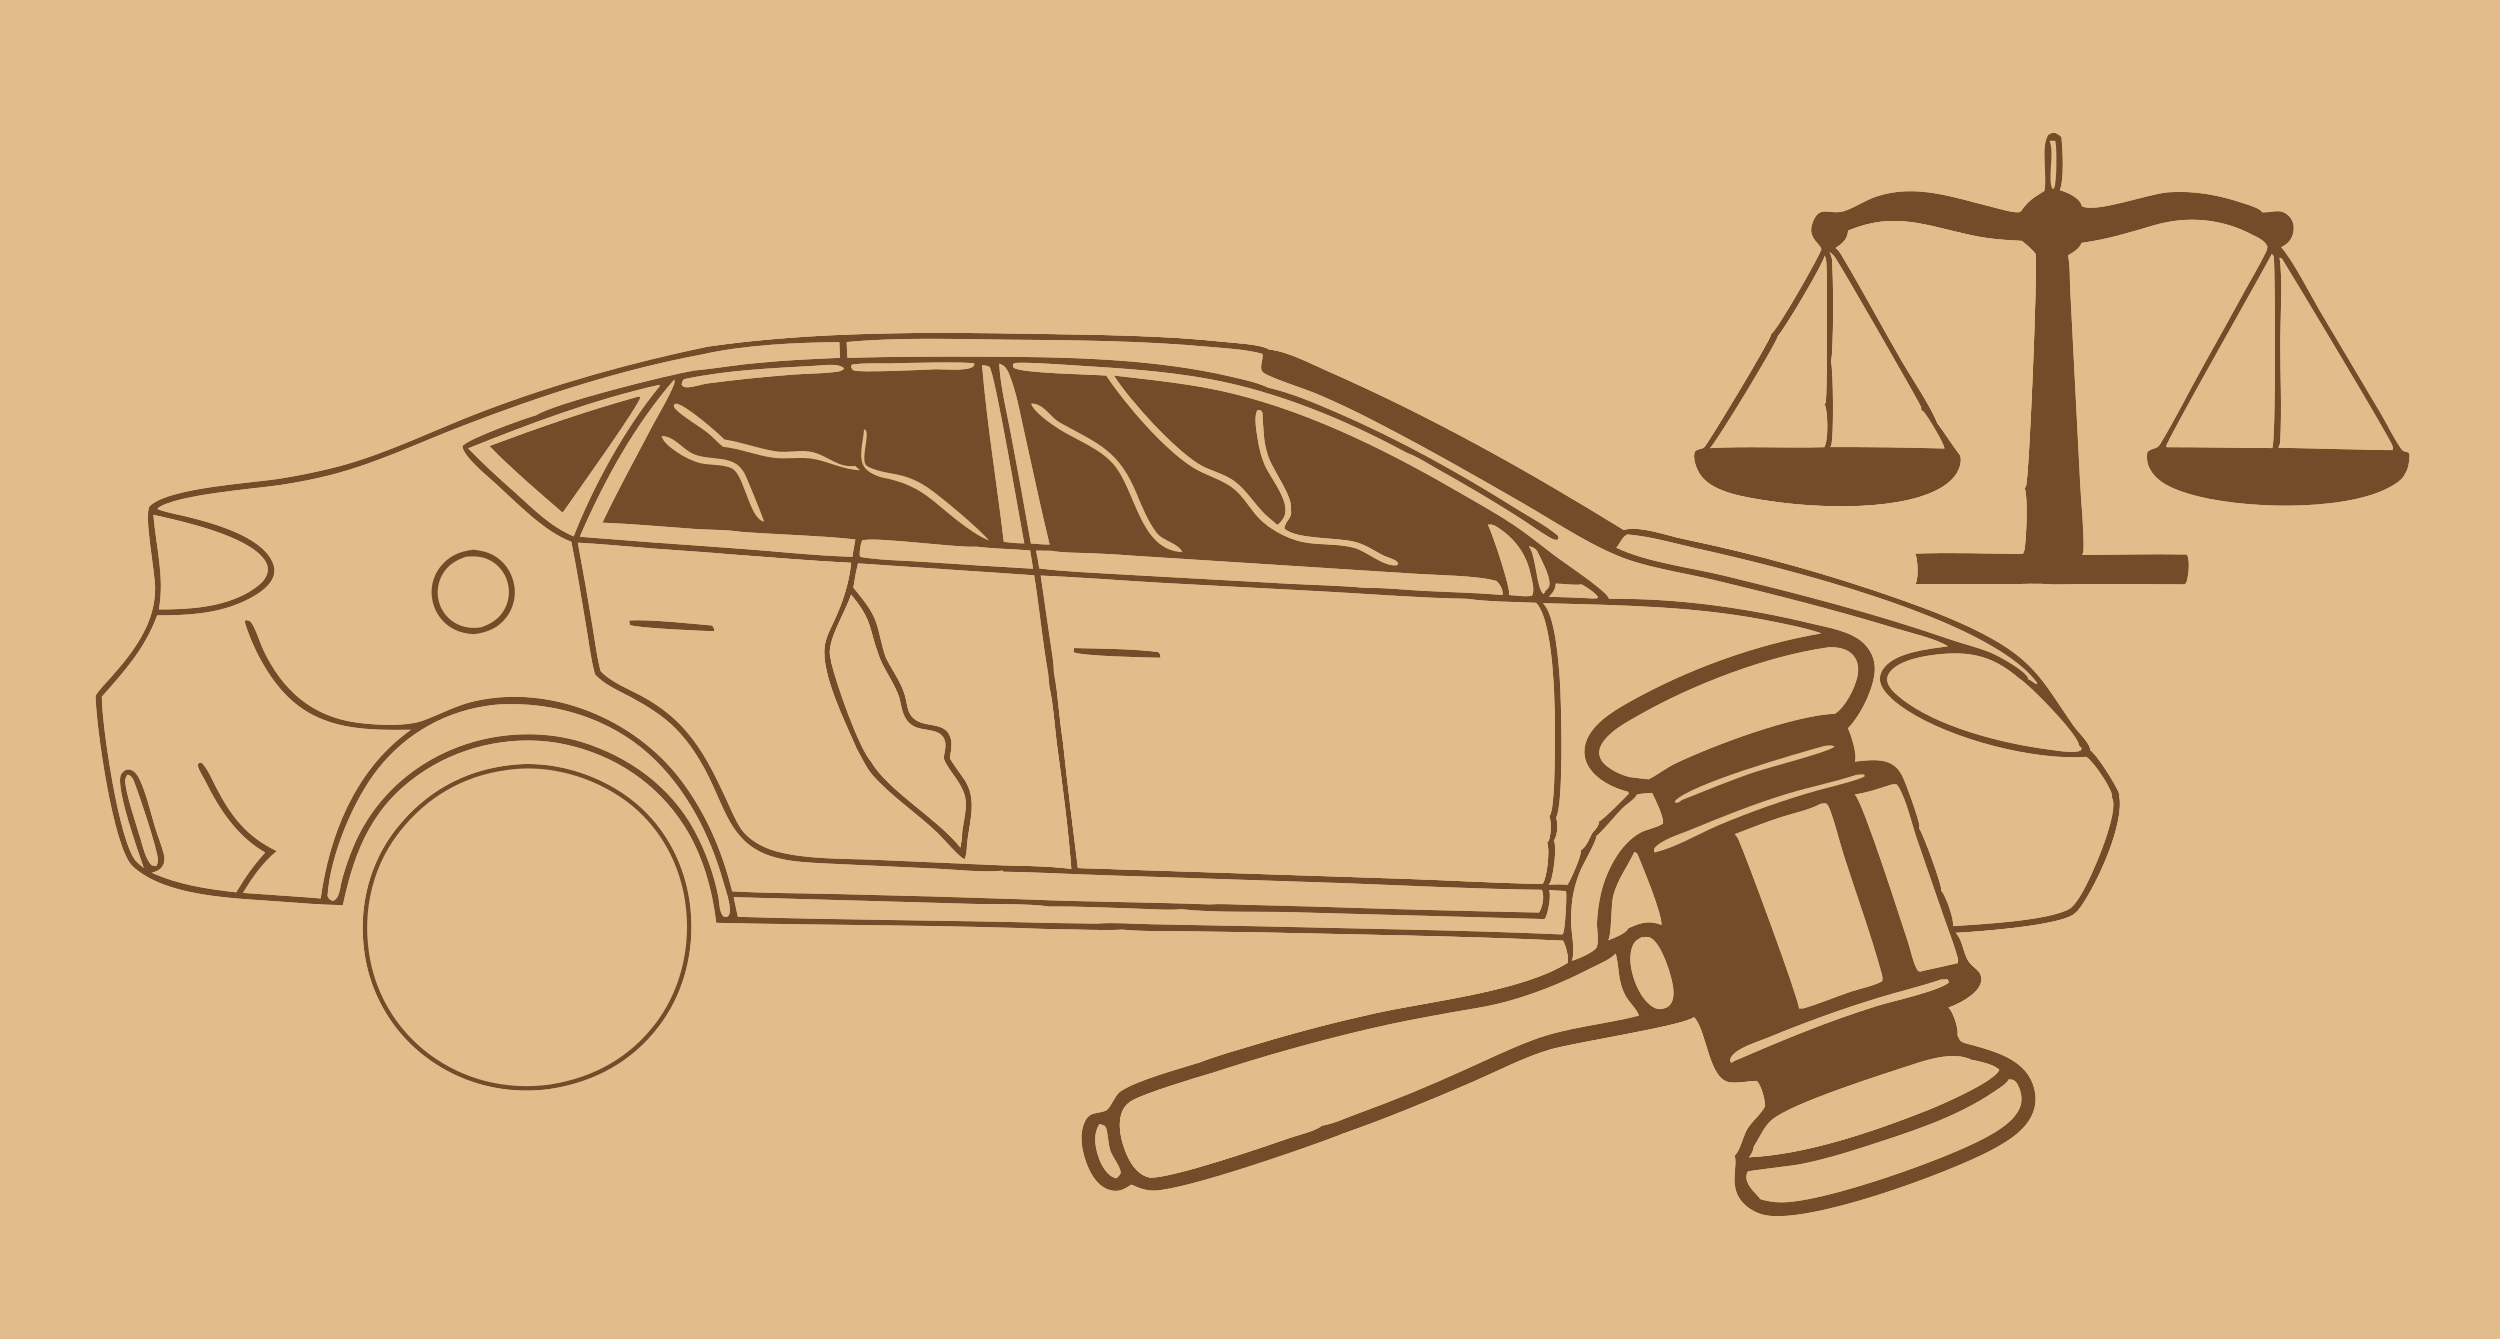 <?xml version="1.0" encoding="UTF-8"?> <svg xmlns="http://www.w3.org/2000/svg" width="560" height="300" viewBox="0 0 560 300" fill="none"><rect width="560" height="300" fill="#E2BC8A"></rect><g clip-path="url(#clip0_1156_373)"><path d="M158.634 77.625C182.241 74.196 208.397 74.368 232.259 74.782C246.222 75.024 260.314 75.102 274.211 76.586C276.532 76.834 282.513 77.12 284.327 78.304C288.443 78.707 293.461 81.406 297.264 83.072C320.312 93.173 342.306 105.496 363.698 118.697C367.246 117.706 373.235 119.905 376.811 120.675C385.064 122.381 393.251 124.363 401.371 126.621C409.491 128.879 417.526 131.408 425.475 134.208C432.531 136.722 439.752 139.419 446.294 143.1C456.239 148.698 458.196 153.538 464.422 162.481C465.449 163.954 467.756 166.024 468.177 167.679C468.204 167.788 468.204 167.934 468.207 168.04C469.654 168.913 474.209 176.156 474.675 177.742C474.737 177.956 474.735 178.1 474.726 178.32C475.858 184.691 469.824 197.773 466.201 202.978C465.73 203.655 465.279 204.242 464.611 204.741C464.562 204.778 464.517 204.816 464.465 204.852C464.436 204.873 464.406 204.892 464.374 204.913C460.385 207.435 443.094 208.695 438.084 208.965C439.782 210.747 439.69 213.554 441.065 215.486C442.084 216.919 443.914 217.38 443.825 219.509C443.768 220.846 442.76 221.962 441.784 222.77C440.297 224.002 438.305 225.074 436.475 225.681C437.507 226.693 438.485 229.819 438.539 231.289C438.547 231.492 438.51 231.698 438.466 231.895C438.652 232.225 438.933 232.932 439.189 233.172C439.736 233.682 441.167 233.921 441.898 234.126C446.879 235.518 453.156 237.262 455.261 242.591C455.997 244.457 456.202 246.514 455.649 248.457C454.409 252.829 449.951 255.547 446.191 257.57C436.833 262.608 404.077 274.818 394.662 272.015C392.533 271.381 390.458 269.972 389.379 267.991C387.617 264.751 389.296 260.654 388.528 258.869C389.846 257.707 390.42 254.49 391.374 252.909C392.479 251.079 394.422 249.651 395.385 247.764C395.339 246.268 394.557 243.192 393.503 242.118C391.576 242.172 389.59 242.658 387.665 242.479C382.708 242.019 382.415 231.217 379.571 227.975C379.533 227.931 379.49 227.89 379.453 227.848C376.992 229.806 352.602 233.487 347.017 235.162C341.185 236.912 335.481 239.928 329.886 242.351C320.158 246.564 310.461 250.568 300.45 254.072C300.321 254.141 300.17 254.19 300.035 254.242C292.1 257.309 265.924 266.398 258.667 266.688C256.732 266.766 255.154 266.121 253.429 265.356C252.772 265.769 252.086 266.229 251.354 266.496C250.126 266.945 248.881 266.778 247.715 266.224C245.414 265.13 244.016 262.417 243.22 260.104C242.262 257.316 241.69 253.821 243.086 251.094C244.173 248.971 245.792 249.525 247.637 248.826C248.739 248.408 249.686 245.322 251.048 244.433C254.937 241.892 263.877 239.524 268.541 238.046C272.649 236.459 276.977 235.256 281.198 233.996C290.141 231.288 299.175 228.929 308.302 226.92C320.544 224.249 340.856 222.087 351.119 215.694C351.136 215.657 351.157 215.621 351.168 215.581C351.475 214.52 350.672 211.631 350.098 210.71C326.967 209.663 303.749 209.335 280.599 208.824L261.174 208.569C258.002 208.514 254.721 208.627 251.569 208.257C246.52 208.453 241.397 208.191 236.339 208.167C211.07 207.172 185.729 207.288 160.443 206.72C159.509 199.083 157.415 191.528 153.257 184.993C147.187 175.455 137.68 169.158 126.675 166.762C116.085 164.458 104.323 166.684 95.224 172.566C83.738 179.991 79.557 189.847 76.801 202.763C71.838 202.691 66.841 202.248 61.89 201.896C54.544 201.372 46.719 201.059 39.602 199.075C36.133 198.109 32.301 196.522 29.67 193.991C25.295 189.781 21.484 162.474 21.404 155.815C22.381 154.302 23.747 152.976 24.936 151.626C28.285 147.821 31.495 143.886 33.349 139.104C33.576 138.526 33.776 137.939 33.949 137.343C34.122 136.746 34.267 136.143 34.384 135.534C34.502 134.924 34.59 134.31 34.651 133.692C34.712 133.074 34.744 132.455 34.748 131.834C34.789 128.25 32.167 115.507 33.515 113.392C33.632 113.283 33.748 113.176 33.871 113.075C38.585 109.21 56.198 108.241 62.871 107.194C67.228 106.496 71.542 105.595 75.815 104.491C87.015 101.516 97.479 96.177 108.297 92.082C124.78 85.843 141.403 81.242 158.634 77.625ZM22.814 156.066C22.768 162.147 26.714 189.24 30.585 193.013C31.098 193.512 31.657 193.971 32.209 194.424C30.965 190.797 25.788 176.396 27.093 173.505C27.267 173.121 27.771 172.634 28.177 172.469C28.724 172.247 29.202 172.352 29.705 172.624C30.44 173.022 30.983 173.963 31.322 174.694C32.843 177.967 33.689 181.88 34.744 185.34C35.341 187.296 36.171 189.287 36.682 191.246C36.923 192.168 36.923 193.196 36.404 194.026C35.842 194.925 34.972 195.195 34.024 195.505C40.202 198.24 46.263 199.119 52.908 199.879C54.854 196.625 56.819 193.766 59.404 190.964C53.139 187.429 49.048 181.185 45.928 174.849C45.463 173.905 44.571 172.642 44.35 171.646C44.324 171.53 44.321 171.339 44.315 171.231L44.648 170.862L45.173 170.863C46.549 172.259 47.428 174.472 48.32 176.2C51.73 182.805 55.214 187.397 62 190.637C58.713 193.369 56.663 196.391 54.419 200.007C60.217 200.452 66.043 200.753 71.832 201.258C73.799 187.129 79.38 173.032 91.037 164.206C91.363 163.959 91.69 163.714 92.018 163.471C81.964 163.582 72.173 163.598 64.464 156.075C60.1 151.816 56.524 145.056 54.797 139.264L55.027 138.904C55.549 138.974 55.897 138.979 56.267 139.418C57.148 140.465 58.293 144.147 59.016 145.656C63.286 154.576 69.805 160.442 79.821 161.847C83.879 162.416 90.876 162.815 94.693 161.433C98.741 159.969 102.269 157.932 106.544 157.003C123.529 153.313 142.115 161.041 152.481 174.677C158.131 182.11 161.758 190.629 164 199.653C171.5 200.1 179.053 200.059 186.564 200.245C201.012 200.565 215.457 200.972 229.899 201.466C243.552 202.053 257.219 202.067 270.869 202.585C273.57 202.406 276.392 202.614 279.101 202.678L293.901 203.058C310.834 203.622 327.772 204.071 344.713 204.405C344.888 204.16 345.05 203.903 345.16 203.622C345.632 202.444 345.909 200.488 345.368 199.32C330.309 199.127 315.172 198.371 300.119 197.799L246.843 196.031C239.459 195.798 232.063 195.358 224.677 195.263L224.69 195.023C220.55 195.491 214.089 194.794 209.765 194.577L185.258 193.431C181.395 193.226 177.279 193.093 173.543 192.042C164.315 189.446 162.762 182.345 159.057 174.624C157.059 170.46 154.515 166.381 151.239 163.095C148.427 160.275 145.017 158.197 141.546 156.298C138.748 154.767 135.441 153.464 133.29 151.07C132.385 147.912 131.994 144.418 131.443 141.169C130.322 134.557 129.298 127.923 127.979 121.348C121.94 119.141 115.828 112.677 111.007 108.302C109.277 106.731 103.688 102.188 103.581 99.944C104.822 98.259 117.745 93.644 120.12 93.005C124.204 90.311 149.613 83.994 155.417 83.005C160.231 82.578 164.997 81.681 169.836 81.296C175.912 80.686 182.045 80.413 188.145 80.149L188.021 76.656C178.764 76.675 166.432 77.302 157.473 79.356C139.042 82.786 121.087 88.654 103.619 95.394C93.841 99.168 84.605 103.643 74.407 106.305C70.522 107.301 66.596 108.086 62.628 108.661C56.964 109.506 39.544 110.78 35.389 113.791L35.327 114.061C37.673 114.933 40.257 115.306 42.682 115.933C48.163 117.348 58.323 120.164 60.968 125.747C61.495 126.858 61.661 128.103 61.207 129.268C60.134 132.025 56.339 133.995 53.733 135.095C47.866 137.571 41.493 137.855 35.212 137.843C32.416 145.319 28.043 150.171 22.814 156.066ZM236.058 150.519C236.318 151.957 236.546 153.401 236.743 154.85C237.189 158.678 237.527 162.556 238.117 166.362C239.107 175.718 240.281 185.103 241.451 194.44L314.811 196.86C325.048 197.197 335.322 197.851 345.559 197.983C346.559 196.41 347.055 191.143 346.713 189.367C346.672 189.164 346.616 188.968 346.543 188.775C346.729 188.585 346.85 188.471 346.947 188.219C347.411 187.031 347.545 184.024 347.036 182.854C347.063 182.823 347.087 182.792 347.112 182.762C348.308 181.368 348.273 169.111 348.306 166.57C348.386 160.11 348.279 139.322 344.085 135.027C339.018 134.789 333.71 134.841 328.689 134.134C318.458 133.961 308.205 133.157 297.989 132.57L260.187 130.559C251.165 130.036 242.145 129.313 233.116 128.923L235.269 143.752C235.565 145.928 236.077 148.332 236.058 150.519ZM189.812 80.154C199.861 79.881 209.882 79.862 219.934 79.894C238.365 79.952 258.078 80.204 276.063 84.44C278.648 85.048 281.645 85.684 284.033 86.822C289.27 88.014 294.596 90.302 299.518 92.434C313.504 98.492 326.673 105.806 339.575 113.897C342.618 115.804 346.219 117.674 348.955 119.966L349.155 120.519L348.807 120.94C348.141 120.977 347.624 120.681 347.066 120.356C344.591 118.915 342.23 117.142 339.788 115.613C334.002 111.965 328.121 108.478 322.145 105.153C319.954 103.933 317.485 102.286 315.137 101.441C301.431 94.043 286.109 87.682 270.721 84.878C261.166 83.136 251.428 82.52 241.75 81.914C239.954 81.802 228.499 80.971 227.301 81.358C227.191 81.394 227.024 81.503 226.936 81.555C226.915 81.867 226.822 82.07 227.039 82.321C228.19 83.65 245.046 83.871 247.809 84.137C252.086 90.565 260.674 100.565 267.201 104.686C270.161 106.554 273.737 107.311 276.47 109.555C278.338 111.087 279.656 113.275 281.171 115.132C283.667 118.191 288.046 120.658 291.93 121.432C295.696 122.184 299.58 121.692 303.332 122.714C306.267 123.513 309.693 126.861 312.792 126.638L313.204 126.296C313.005 125.717 312.709 125.611 312.175 125.346C311.418 124.97 310.577 124.781 309.819 124.397C307.714 123.328 306.081 122.114 303.752 121.445C299.755 120.297 290.526 120.923 287.718 118.415C287.82 116.602 289.626 116.142 289.143 114.073C289.731 111.45 285.222 105.439 284.13 102.37C282.898 98.905 283.041 95.908 282.772 92.331L282.303 91.86L281.694 91.878C280.769 93.147 281.486 96.814 281.721 98.321C282.052 100.458 282.535 102.461 283.435 104.435C284.809 107.448 289.647 113.019 287.343 116.316C287.025 116.774 286.594 117.276 286.125 117.581C284.985 116.577 283.772 115.693 282.742 114.571C280.75 112.397 279.023 109.75 276.688 107.94C274.203 106.013 271.022 105.521 268.412 103.882C262.724 100.309 253.018 89.632 249.519 84.125C258.549 85.179 267.549 86.027 276.4 88.223C294.647 92.751 312.223 101.725 328.393 111.166C331.929 113.231 335.565 115.234 338.966 117.508C342.085 119.593 345.017 121.983 347.998 124.258C350.475 126.149 358.863 131.649 360.232 133.744C360.356 133.932 360.346 133.942 360.397 134.127C375.658 133.991 391.069 136.108 405.875 139.704C409.557 140.597 414.643 141.377 417.459 144.085C419.012 145.576 419.915 147.515 419.955 149.674C420.028 153.68 416.89 160.046 414.163 162.895C414.093 162.97 414.017 163.042 413.942 163.113C414.637 164.668 416.093 168.99 415.489 170.589C418.324 170.325 422.039 169.698 424.435 171.63C425.17 172.222 425.715 173.008 426.135 173.847C426.887 175.348 429.914 183.66 429.952 185.048C429.955 185.206 429.922 185.38 429.89 185.534C430.793 186.69 434.963 198.184 434.887 199.45C434.884 199.5 434.871 199.548 434.863 199.597C434.971 199.718 435.068 199.843 435.162 199.977C436.041 201.258 437.749 206.071 437.472 207.447C443.412 207.053 458.625 206.291 463.492 203.629C466.387 202.043 470.964 190.322 471.977 186.954C472.549 185.058 474.061 180.448 473.074 178.606C473.115 178.4 473.117 178.227 473.072 178.022C472.624 176.057 469.058 170.727 467.352 169.532C455.493 170.399 437.167 165.593 427.2 159.143C425.168 157.828 421.64 155.239 421.157 152.738C420.95 151.669 421.262 150.609 421.896 149.739C424.591 146.028 432.203 145.368 436.348 144.763C433.561 143.015 427.742 141.703 424.408 140.689C411.144 136.656 397.783 133.249 384.31 130.009C378.051 128.505 371.472 127.558 365.361 125.589C357.631 123.098 348.772 117.13 341.618 113.002C330.897 106.817 320.193 100.702 309.199 95.009C304.527 92.535 299.759 90.26 294.895 88.185C292.62 87.234 284.556 84.612 283.068 83.535C281.785 82.608 283.063 80.651 282.796 79.373C282.788 79.334 282.777 79.296 282.769 79.257C279.114 78.246 274.804 78.06 271.025 77.71C256.152 76.334 241.144 76.21 226.219 76.088C214.263 75.991 201.521 75.504 189.654 76.621L189.812 80.154ZM134.535 150.318C136.927 152.886 141.129 154.461 144.18 156.159C147.5 158.006 150.652 160.375 153.197 163.206C157.487 167.977 160.071 173.406 162.732 179.159C163.732 181.32 164.668 183.677 165.998 185.655C167.626 188.077 170.784 189.804 173.551 190.601C180.408 192.574 189.337 192.299 196.5 192.616L222.107 193.748C228.02 193.991 234.106 193.887 239.973 194.625C239.252 185.205 237.969 175.684 236.694 166.321C236.207 162.318 235.972 158.053 235.117 154.125C234.983 153.071 234.876 152.014 234.796 150.955C233.514 143.639 232.833 136.206 231.65 128.868L192.193 126.198C191.748 128.001 191.422 129.789 191.15 131.626C193.054 134.023 195.277 136.496 196.263 139.444C197.127 142.027 197.48 144.734 198.435 147.305C200.028 150.45 202.384 153.479 202.997 157.015C203.376 158.756 203.521 160.221 205.131 161.279C207.893 163.095 212.162 161.53 213.06 165.757C213.322 166.993 212.947 168.612 212.786 169.862C213.789 171.586 215.039 173.089 216.115 174.756C218.754 178.843 217.409 183.272 216.785 187.774C216.466 189.288 216.718 191.036 216.063 192.454C214.874 192.081 211.358 187.858 210.069 186.627C205.459 182.225 199.842 178.509 195.612 173.787C194.018 172.008 192.97 169.564 191.797 167.489C189.273 161.632 183.976 151.093 184.708 144.907C184.946 142.899 185.841 141.208 186.688 139.409C188.714 135.104 190.172 130.827 190.652 126.078C181.898 125.643 173.132 124.884 164.389 124.232C158.399 123.67 152.377 123.339 146.377 122.876C140.735 122.441 135.081 121.858 129.432 121.563C130.603 127.839 131.707 134.127 132.744 140.427C133.298 143.687 133.679 147.133 134.535 150.318ZM296.054 252.169C298.65 251.786 301.652 250.338 304.17 249.438C312.162 246.531 320.027 243.313 327.765 239.781C332.991 237.445 338.225 234.869 343.589 232.879C351.146 230.075 359.362 229.498 367.13 227.501C366.547 225.862 364.787 224.423 363.99 222.81C362.327 219.447 362.793 217.033 361.971 213.781L361.922 213.59C360.699 214.94 357.936 216.048 356.265 216.911C349.82 220.241 342.869 223.034 335.824 224.775C332.452 225.608 328.983 226.084 325.565 226.699C319.002 227.881 312.466 229.074 305.978 230.635C294.286 233.395 282.733 236.649 271.319 240.397C267.355 241.582 256.838 244.723 253.649 246.499C252.786 246.979 252.08 247.599 251.618 248.482C250.309 250.978 250.856 254.241 251.701 256.814C252.503 259.256 253.861 262.122 256.253 263.33C256.706 263.559 257.22 263.76 257.732 263.774C262.684 263.916 283.246 256.865 289.103 254.827C290.901 254.202 294.715 253.35 296.054 252.169ZM357.591 187.253C357.753 188.131 354.548 193.711 354.02 194.986C353.429 196.408 352.931 197.896 352.588 199.397C352.063 201.691 351.893 204.209 351.92 206.558C351.95 209.028 352.906 212.993 352.092 215.239C353.569 214.756 356.693 213.495 357.637 212.275C358.273 210.685 357.645 208.215 357.728 206.469C357.847 204.298 358.149 202.153 358.634 200.034C359.782 195.214 362.831 189.072 367.359 186.569C368.976 185.676 370.803 185.551 372.493 184.507C372.83 183.139 370.744 178.983 370.07 177.607C368.919 177.735 367.83 177.702 366.693 177.981C366.078 179.108 364.364 180.125 363.421 181.039C362.292 182.13 358.545 186.702 357.591 187.253ZM348.473 130.728C348.451 131.906 347.925 132.718 347.098 133.518L346.931 133.677C350.195 133.803 353.502 133.827 356.758 134.064L357.836 134.005L357.912 133.669C357.065 132.531 355.505 131.643 354.3 130.906C352.276 131.163 350.475 130.738 348.473 130.728ZM129.878 120.232C141.142 121.142 152.412 121.983 163.687 122.756C172.776 123.376 181.846 124.455 190.96 124.722C191.097 123.42 191.38 122.117 191.61 120.828C183.145 119.926 174.536 119.769 166.04 119.14C162.611 118.617 158.883 118.712 155.402 118.471C148.588 118.001 141.751 117.343 134.928 117.078C138.435 109.761 142.387 102.532 146.169 95.347C147.733 92.376 149.693 89.343 150.921 86.236C151.088 85.813 151.109 85.459 151.044 85.008C142.096 95.313 135.271 107.734 129.878 120.232ZM215.523 186.476C216.354 180.562 217.485 179.026 213.852 173.928C212.93 172.633 212.005 171.422 211.408 169.933L211.362 169.818C211.562 168.662 211.976 167.174 211.676 166.027C210.855 162.895 206.703 163.966 204.447 162.54C202.292 161.178 202.02 158.772 201.517 156.49C200.418 153.078 198.183 150.379 196.923 147.072C194.496 140.501 195.598 139.237 190.655 133.208C189.367 137.073 185.746 142.609 185.869 146.449C186.004 147.175 186.164 147.908 186.262 148.64C187.345 153.167 192.346 167.618 195.201 170.722C199.002 177.123 209.824 183.253 215.144 189.84C215.279 188.753 215.537 187.565 215.523 186.476ZM165.284 205.363C188.617 206.093 211.97 206.125 235.307 206.737L245.654 206.891C249.565 206.579 253.788 206.96 257.734 207.022L282.963 207.504C305.291 208.051 327.673 208.332 349.987 209.314C350.074 209.177 350.079 209.178 350.16 209.012C350.583 208.17 351.039 200.362 350.78 199.603L346.95 199.369C347.006 199.504 347.076 199.639 347.106 199.784C347.378 201.052 346.745 204.854 345.993 205.879L289.839 204.347C281.909 204.112 272.253 204.505 264.566 203.67C261.64 203.931 258.494 203.654 255.55 203.57C248.812 203.378 242.043 202.987 235.303 203.07C229.126 202.284 222.547 202.656 216.303 202.429L164.339 200.961L165.284 205.363ZM224.847 121.379C226.379 121.543 227.901 121.729 229.444 121.715C228.677 118.022 222.792 82.91 221.602 82.162C221.181 81.897 220.475 81.871 219.984 81.807C221.088 95.025 223.297 108.201 224.847 121.379ZM130.047 166.125C140.774 169.367 150.276 176.181 155.641 186.21C158.065 190.741 159.987 195.953 160.94 201.021C161.167 202.232 161.105 204.643 162.189 205.358L162.972 205.334C163.445 204.817 163.508 204.491 163.494 203.782C163.454 201.856 162.599 199.554 162.073 197.693C159.048 186.999 153.75 176.539 145.424 168.996C136.341 160.769 123.911 157.142 111.813 157.8C111.352 157.825 110.892 157.865 110.433 157.921C100.14 159.117 91.07 164.109 84.637 172.272C79.093 179.309 73.939 191.7 73.365 200.704C73.55 201.166 73.838 201.578 74.349 201.728C74.534 201.781 74.731 201.715 74.909 201.669C75.303 201.348 75.571 201.026 75.76 200.556C76.23 199.386 76.327 198.089 76.658 196.874C77.319 194.454 78.182 191.976 79.151 189.664C86.385 172.401 104.453 162.837 122.852 164.7C124.07 164.824 125.281 165.005 126.483 165.244C127.684 165.481 128.872 165.775 130.047 166.125ZM230.918 121.741C232.309 121.837 233.717 121.982 235.112 121.972C233.088 113.703 231.372 105.344 229.489 97.041C228.504 92.698 227.718 87.839 226.009 83.724C225.666 82.897 225.305 82.219 224.496 81.753C224.282 81.63 224.059 81.533 223.829 81.446C224.063 86.447 225.407 91.737 226.339 96.669C227.928 105.015 229.455 113.373 230.918 121.741ZM388.309 237.733C398.94 233.137 409.438 228.761 420.529 225.314C423.866 224.277 434.348 222.011 436.593 220.05C436.58 220.036 436.564 220.025 436.553 220.007C436.453 219.821 436.386 219.586 436.31 219.387C435.814 219.391 435.316 219.386 434.82 219.404C430.205 220.982 425.394 222.085 420.726 223.521C412.211 226.138 404.077 229.094 395.854 232.496C393.678 233.397 388.776 234.785 387.7 236.955C387.506 237.347 387.59 237.545 387.649 237.963L388.099 237.965L388.309 237.733ZM231.405 127.394L230.749 123.288C226.781 122.991 222.74 122.933 218.795 122.459C213.67 122.71 196.068 120.172 193.116 121.059L192.825 121.984C192.729 122.768 192.382 124.057 192.698 124.751C197.176 125.497 201.953 125.528 206.486 125.83C214.789 126.403 223.095 126.924 231.405 127.394ZM199.077 81.41C196.355 81.431 193.508 81.282 190.815 81.682L190.639 82.175C190.857 82.595 190.886 82.889 191.387 83.013C193.203 83.462 206.399 82.863 209.316 82.719C211.377 82.666 216.553 83.219 218.034 82.078L218.293 81.46C217.417 80.944 201.388 81.329 199.077 81.41ZM335.247 130.169C331.419 128.902 321.158 128.832 316.606 128.495L254.533 124.525C251.085 124.242 247.633 124.039 244.175 123.918C241.334 123.81 238.293 123.859 235.492 123.38L232.083 123.336C232.337 124.664 232.611 125.991 232.797 127.331C238.395 128.057 244.16 128.229 249.797 128.593L288.146 130.731C294.116 131.049 300.154 131.148 306.105 131.71C310.197 131.6 314.485 132.123 318.582 132.338C324.576 132.652 330.605 132.773 336.589 133.27C336.6 133.115 336.608 133.078 336.603 132.929C336.565 131.88 335.991 130.879 335.247 130.169ZM364.704 207.951C367.343 206.74 369.186 206.092 372.043 207.134C372.092 207.152 372.14 207.173 372.189 207.192C372.175 204.232 368.051 194.401 366.755 191.238C366.539 191.074 366.367 190.913 366.105 190.833C366.081 190.887 366.057 190.94 366.033 190.993C364.477 194.237 362.41 196.887 361.416 200.467C360.771 202.788 361.073 209.287 360.232 210.631C361.324 210.207 364.146 209.136 364.658 208.077C364.68 208.037 364.69 207.993 364.704 207.951ZM407.81 180.052C405.263 181.456 401.77 182.122 398.975 183.038C395.465 184.187 392.029 185.509 388.592 186.858C388.916 187.188 389.183 187.521 389.374 187.945C391.021 191.564 402.948 223.801 402.953 225.777C402.953 225.81 402.953 225.842 402.95 225.874C403.398 225.922 403.799 225.923 404.233 225.794C407.699 224.767 411.09 223.328 414.516 222.155C416.435 221.497 419.971 220.789 421.602 219.783C421.72 219.184 421.669 218.745 421.51 218.163C419.025 209.105 415.74 200.151 412.885 191.194C412.149 188.884 410.443 182.075 409.454 180.394C409.322 180.17 409.195 180.091 408.985 179.944C408.594 179.968 408.195 179.973 407.81 180.052ZM452.21 151.898C446.879 147.358 442.17 145.91 435.197 146.48C431.763 146.761 425.863 147.617 423.494 150.344C423.014 150.897 422.696 151.542 422.729 152.292C422.799 153.88 424.472 155.318 425.631 156.259C433.712 162.832 448.434 166.505 458.714 167.867C460.714 168.133 463.023 168.564 465.031 168.384C465.382 168.353 465.719 168.256 466.042 168.119L466.314 167.661L465.673 166.936C465.665 166.872 465.657 166.809 465.646 166.746C465.18 164.213 454.735 153.457 452.21 151.898ZM35.005 194.02C35.22 193.536 35.435 193.028 35.38 192.488C35.097 189.697 31.226 178.138 30.049 175.122C29.82 174.533 29.564 173.948 28.959 173.671C28.781 173.59 28.692 173.575 28.514 173.531C28.306 173.914 28.079 174.344 28.057 174.788C27.94 177.137 30.694 185.255 31.447 187.801C31.972 189.573 32.626 192.536 33.993 193.824L35.005 194.02ZM447.833 239.648C446.612 238.393 443.318 237.74 441.598 237.392C437.871 235.507 432.205 237.201 428.513 238.415C421.885 240.593 401.08 247.124 396.773 250.938C395.08 252.439 394.155 254.867 392.894 256.724C392.754 257.725 392.401 258.427 391.808 259.229C404.662 258.615 419.836 253.417 431.704 248.712C434.879 247.453 446.666 242.344 447.833 239.648ZM344.354 123.494C344.033 122.922 343.414 122.585 342.788 122.422C342.667 122.391 342.594 122.387 342.465 122.371C344.125 124.342 344.174 132.183 345.769 133.039C345.92 132.821 346.068 132.638 346.144 132.381C346.634 131.899 347.041 131.621 347.079 130.866C347.184 128.804 345.23 125.375 344.354 123.494ZM351.106 198.203C351.863 197.143 354.233 191.75 354.136 190.588C354.13 190.54 354.117 190.494 354.106 190.446C355.257 189.806 356.038 187.864 356.594 186.707C357.173 186.012 358.173 185 358.146 184.062C359.143 183.574 363.893 178.828 364.874 177.743L364.639 177.336C361.399 176.578 357.653 174.664 355.858 171.753C354.906 170.211 354.68 168.379 355.138 166.635C356.246 162.427 361.106 159.429 364.65 157.426C377.738 150.029 393.131 144.395 407.974 141.871C404.678 140.709 401.096 140.046 397.678 139.334C380.407 135.74 363.146 135.577 345.583 135.109C348.368 137.512 349.111 148.299 349.392 152.12C349.75 157.016 350.308 180.262 348.564 183.142C349.052 184.382 348.907 186.628 348.335 187.846C348.26 188.008 348.168 188.157 348.066 188.305C348.82 189.801 347.958 195.663 347.381 197.308C347.276 197.611 347.098 197.9 346.92 198.167C348.306 198.134 349.726 198.033 351.106 198.203ZM364.963 174.054C366.405 174.231 367.852 174.443 369.299 174.562L369.48 174.469C371.456 173.437 373.213 172.026 375.224 171.058C383.765 166.948 401.759 160.233 411.031 159.881C413.333 158.41 415.419 154.312 416.014 151.704C416.349 150.229 416.346 148.581 415.484 147.277C414.675 146.053 413.424 145.405 412.009 145.139C411.203 144.988 410.317 144.954 409.5 145.014C395.732 146.941 379.18 153.336 367.138 160.186C364.448 161.716 361.1 163.474 359.23 166.012C358.583 166.89 358.087 167.95 358.267 169.068C358.499 170.522 359.674 171.498 360.836 172.26C362.13 173.109 363.477 173.639 364.963 174.054ZM337.991 133.277C339.451 133.355 341.78 133.763 343.163 133.424C343.883 132.302 343.101 129.754 342.826 128.481C341.869 124.047 339.252 120.536 335.441 118.12C334.708 117.655 334.301 117.417 333.422 117.509C333.365 117.514 333.312 117.514 333.255 117.517C334.185 119.103 338.381 131.684 338.034 133.151C338.023 133.194 338.004 133.235 337.991 133.277ZM246.252 251.791C245.032 253.844 245.165 255.934 245.763 258.205C246.262 260.103 247.366 262.583 249.154 263.608C249.458 263.782 249.746 263.882 250.089 263.942C250.398 263.606 251.08 263.078 251.032 262.605C250.896 261.249 249.303 259.26 248.776 257.911C248.411 256.975 248.347 255.836 248.171 254.842C248.047 254.138 248.005 252.659 247.441 252.225C247.119 251.978 246.639 251.892 246.252 251.791ZM367.65 209.97C366.502 210.564 365.922 211.1 365.539 212.361C364.626 215.369 365.723 219.337 367.2 222.051C368.011 223.546 369.491 225.53 371.243 225.982C371.474 226.042 371.685 226.033 371.922 226.025C372.89 225.905 373.547 225.77 374.186 224.948C375.065 223.812 374.922 221.907 374.687 220.586C374.216 217.912 372.229 211.622 369.873 210.148C369.235 209.749 368.364 209.86 367.65 209.97ZM104.864 100.43C108.199 103.831 111.664 107.093 115.26 110.217C119.397 113.946 123.204 117.88 128.399 120.097L128.505 120.141C132.864 108.919 140.123 95.735 147.805 86.463L147.664 86.205C132.945 89.534 118.84 94.821 104.864 100.43ZM182.69 81.926C172.893 82.492 162.832 82.889 153.216 84.939C152.792 85.455 152.774 85.552 152.699 86.22C153.089 86.632 153.143 86.703 153.746 86.748C154.95 86.838 156.935 86.155 158.2 85.93C164.599 85.088 171.015 84.419 177.45 83.922C180.663 83.673 183.986 83.713 187.172 83.31C187.895 83.219 188.609 83.123 189.072 82.547C188.552 81.943 187.485 81.792 186.716 81.746C185.408 81.668 184.001 81.847 182.69 81.926ZM35.579 136.511C42.399 136.531 49.786 136.083 55.834 132.572C57.428 131.516 59.459 130.273 59.908 128.271C60.126 127.304 59.869 126.343 59.328 125.531C55.652 120.006 40.868 116.765 34.35 115.316C34.938 122.36 36.915 129.442 35.579 136.511ZM364.558 119.714C363.345 120.216 362.928 121.712 362.049 122.685C368.865 125.956 378.52 127.091 386.002 128.909C403.02 133.043 420.012 137.42 436.572 143.147C439.722 144.236 443.156 145.016 446.21 146.315C447.792 146.989 453.857 150.335 454.299 151.913C454.32 151.987 454.32 152.067 454.331 152.144C455.064 152.392 455.495 152.964 456.207 153.268L456.32 153.089C456.21 152.879 456.113 152.707 455.964 152.52C444.698 138.254 398.764 127.003 380.377 122.911C375.261 121.772 369.787 120.146 364.558 119.714ZM438.528 215.743C438.62 215.365 438.658 215.023 438.555 214.644C437.763 211.672 436.558 208.713 435.556 205.797L429.44 188.08C428.246 184.644 427.087 179.284 425.278 176.28C425.149 176.067 424.99 175.875 424.823 175.694C424.432 175.671 424.098 175.663 423.71 175.74C421.09 176.563 418.182 177.608 415.459 177.949C417.308 179.508 425.966 206.813 427.348 210.901C427.982 212.768 428.451 215.389 429.37 217.048C429.658 217.569 429.645 217.55 430.238 217.639L430.518 217.518C433.193 216.953 435.864 216.361 438.528 215.743ZM449.957 241.775C449.409 242.85 447.787 243.774 446.811 244.443C438.103 250.41 427.658 253.623 417.691 256.861C412.971 258.394 408.12 259.831 403.249 260.788C401.266 261.178 392.121 262.154 391.503 262.434C391.161 263.136 391.056 263.703 391.304 264.456C391.935 266.357 393.22 267.141 394.325 268.612C396.587 269.294 398.56 269.443 400.91 269.236C411.109 268.336 435.464 259.815 444.647 254.889C447.547 253.334 451.625 250.937 452.62 247.595C453.091 246.016 452.641 244.099 451.819 242.704C451.601 242.335 451.299 242.104 450.935 241.881L449.957 241.775Z" fill="#754C29"></path><path d="M240.569 145.164C246.773 145.318 253.281 145.302 259.427 146.054C259.944 146.55 259.885 146.617 259.935 147.344C257.398 147.297 241.532 146.973 240.463 146.06L240.569 145.164Z" fill="#754C29"></path><path d="M140.922 138.975C145.799 138.735 154.245 139.649 159.383 140.099C159.961 140.509 159.904 140.728 160.036 141.396C157.633 141.36 142.081 140.676 141.082 139.966L140.922 138.975Z" fill="#754C29"></path><path d="M142.975 88.836L143.461 88.904C143.515 90.378 128.135 111.819 126.034 114.845C123.242 112.458 120.474 110.043 117.729 107.602C114.985 105.085 112.191 102.606 109.625 99.905C120.559 95.822 131.725 91.94 142.975 88.836Z" fill="#754C29"></path><path d="M415.703 173.583C416.352 173.47 416.897 173.406 417.562 173.489L417.724 173.841C417.172 174.584 408.649 176.613 406.911 177.114C403.193 178.181 399.509 179.358 395.86 180.644C392.212 181.93 388.606 183.323 385.041 184.824C381.146 186.484 375.27 189.828 371.424 190.733C371.222 190.861 370.839 190.908 370.599 190.971C370.478 190.585 370.494 190.379 370.551 189.99C372.424 187.927 376.144 186.919 378.707 185.857C385.949 182.857 393.14 179.974 400.657 177.705C405.617 176.207 410.797 175.206 415.703 173.583Z" fill="#E2BC8A"></path><path d="M230.967 90.403C231.537 90.37 232.015 90.432 232.538 90.673C234.559 91.603 235.608 93.666 237.545 94.728C246.326 99.539 250.606 100.934 254.626 110.595C255.868 113.581 257.111 116.679 259.057 119.292C260.468 121.186 264.106 121.686 264.851 123.692C255.171 123.234 254.495 109.801 249.347 103.939C246.21 100.366 241.129 98.598 237.189 96.108C235.583 95.094 231.362 92.17 230.967 90.403Z" fill="#E2BC8A"></path><path d="M161.923 100.081C160.689 99.094 159.659 97.868 158.412 96.886C156.541 95.414 152.628 93.164 151.197 91.526C151.022 91.325 150.945 91.115 150.887 90.862L151.195 90.447C151.282 90.44 151.368 90.428 151.456 90.426C153.269 90.384 160.711 96.842 162.266 98.426C166.224 99.046 170.008 100.549 173.926 101.102C176.602 101.48 179.264 100.649 181.949 101.258C185.46 102.054 187.67 104.852 191.573 104.369L192.641 105.341C188.96 105.207 185.947 103.533 182.42 102.839C179.382 102.241 176.229 102.959 173.162 102.531C169.351 101.999 165.831 100.521 161.923 100.081Z" fill="#E2BC8A"></path><path d="M193.538 96.135C193.901 96.327 193.959 96.303 194.072 96.704C194.546 98.388 192.659 103.49 194.265 104.422C196.796 105.889 200.335 105.926 203.117 106.856C204.703 107.386 206.26 108.181 207.652 109.108C210.593 111.065 219.362 118.402 221.55 121.094C219.712 120.36 218.132 119.29 216.523 118.15C208.97 112.797 207.089 108.719 197.402 106.933C196.215 106.59 194.732 105.9 193.889 104.971C191.958 102.842 193.453 98.75 193.538 96.135Z" fill="#E2BC8A"></path><path d="M148.207 97.66C150.952 97.635 152.872 100.562 155.244 101.648C158.24 103.02 162.342 102.181 164.999 103.982C165.806 104.529 166.409 105.357 166.869 106.204C167.243 106.892 171.012 116.11 171.157 116.854C168.027 116.241 166.924 107.715 164.53 105.35C163.088 103.927 158.95 104.271 156.941 103.764C155.172 103.316 153.316 102.429 151.804 101.398C150.588 100.569 148.488 99.131 148.207 97.66Z" fill="#E2BC8A"></path><path d="M408.561 167.115C409.35 166.99 410.264 166.782 410.941 167.247C410.1 168.308 395.874 172.011 393.351 172.852C387.653 174.753 382.252 177.035 376.683 179.244C376.672 179.259 376.662 179.276 376.648 179.289C376.214 179.691 375.883 179.823 375.301 179.843L375.152 179.425C378.899 175.52 402.583 168.761 408.561 167.115Z" fill="#E2BC8A"></path><path d="M457.93 42.774C458.644 39.28 457.024 32.975 458.806 30.204C459.453 29.79 459.58 29.765 460.348 29.752C460.908 30.03 461.369 30.247 461.774 30.747C462.035 33.542 462.412 40.14 461.399 42.598C462.415 42.895 463.463 43.319 464.361 43.881C465.256 44.444 466.099 45.132 466.345 46.203C469.59 47.796 481.191 43.375 485.826 43.065C491.616 42.678 497.077 43.709 502.543 45.538C503.459 45.844 506.365 46.681 506.729 47.548C506.793 47.551 506.855 47.556 506.917 47.558C509.133 47.647 510.882 46.526 512.747 48.424C512.835 48.514 512.918 48.608 512.995 48.707C513.074 48.806 513.147 48.908 513.214 49.014C513.282 49.12 513.344 49.229 513.4 49.341C513.457 49.453 513.508 49.569 513.553 49.686C513.598 49.803 513.637 49.923 513.669 50.044C513.701 50.165 513.728 50.288 513.75 50.412C513.77 50.536 513.783 50.661 513.79 50.786C513.799 50.912 513.801 51.037 513.796 51.163C513.761 52.369 513.327 53.593 512.426 54.425C512.017 54.803 511.478 55.115 510.985 55.369C513.621 58.303 517.566 66.078 519.69 69.714L533.342 92.699C534.835 95.258 536.223 98.239 537.94 100.625C538.673 101.645 539.819 100.668 539.735 102.396C539.684 103.497 539.401 105.225 538.725 106.111C538.334 107.39 536.302 108.592 535.17 109.197C524.833 114.72 501.502 114.054 490.201 110.585C486.988 109.6 483.279 108.199 481.595 105.067C480.945 103.856 480.829 102.724 480.967 101.377C481.668 100.321 483.107 100.723 483.786 99.617C487.123 94.201 490.454 87.448 493.648 81.751C496.73 76.266 499.776 70.763 502.785 65.239C504.384 62.329 506.138 59.437 507.578 56.45C507.788 56.017 507.904 55.649 507.877 55.161C507.381 54.029 505.861 53.169 504.75 52.699C497.759 48.914 489.853 48.272 482.304 50.512C476.924 52.107 471.867 53.651 466.283 54.398C465.736 55.775 464.439 56.475 463.229 57.205C463.736 59.463 463.596 62.209 463.714 64.531L464.52 80.329L465.986 108.822C466.234 113.538 466.808 118.474 466.717 123.185C466.711 123.58 466.571 123.945 466.418 124.303C474.223 124.281 482.069 124.053 489.869 124.211C490.603 125.617 490.249 128.647 489.845 130.167C489.772 130.441 489.608 130.679 489.433 130.897C479.503 130.861 469.547 130.705 459.623 130.92C456.537 130.633 453.21 130.854 450.103 130.839L429.039 130.838C429.114 130.707 429.195 130.563 429.244 130.418C429.705 129.03 429.597 125.309 428.996 123.985C436.985 123.749 445.1 123.983 453.1 124.053C453.224 123.845 453.353 123.611 453.415 123.375C453.933 121.433 454.286 110.784 453.502 109.335C453.593 109.233 453.693 109.136 453.777 109.026C454.529 108.029 456.437 60.349 455.981 56.965C455.669 56.242 453.529 54.413 452.849 53.962C449.127 53.811 445.402 53.501 441.75 52.726C431.435 50.537 424.384 47.278 413.991 51.672C413.964 51.892 413.932 52.107 413.886 52.325C413.571 53.868 412.428 54.762 411.166 55.56C411.743 55.939 412.099 56.467 412.447 57.05C417.142 64.892 421.452 73.025 426.034 80.944C428.174 84.643 432.502 91.012 433.928 94.745C435.731 97.135 437.297 99.707 439.152 102.104C439.219 102.618 439.265 103.127 439.187 103.643C438.88 105.679 437.562 107.327 435.931 108.51C427.306 114.76 406.792 113.845 396.261 112.208C391.733 111.505 383.814 110.498 380.979 106.507C380.052 105.199 379.227 103.087 379.534 101.468C379.715 100.525 381.1 100.697 381.717 100.216C382.424 99.666 396.62 76.138 396.733 74.944C396.736 74.901 396.736 74.857 396.738 74.814C398.18 73.942 407.113 58.151 408.018 55.863C407.716 54.965 406.714 54.197 406.226 53.317C405.676 52.322 405.555 51.398 405.892 50.305C407.396 45.464 409.808 48.337 413.075 47.287C415.565 46.485 417.764 44.872 420.266 44.037C429.139 41.081 437.562 44.238 446.138 46.343C447.278 46.622 451.583 47.935 452.459 47.466L452.677 47.35C454.431 44.892 455.359 44.395 457.83 42.837L457.93 42.774ZM535.946 100.811C535.959 100.593 536.027 100.245 535.989 100.039C535.744 98.718 513.653 61.938 511.189 57.995L510.615 57.686C511.37 62.577 510.796 71.218 510.78 76.442C510.753 83.884 511.176 91.488 510.758 98.909C510.728 99.432 510.591 99.819 510.348 100.282C512.324 100.298 535.652 100.916 535.946 100.811ZM508.898 56.877C506.729 61.112 485.126 99.021 485.217 99.996L485.406 100.172C493.271 100.152 501.128 100.362 508.987 100.364C509.836 98.708 509.656 61.898 509.343 57.423L508.898 56.877ZM408.697 57.195C408.7 57.234 408.706 57.273 408.706 57.312C408.735 58.566 399.7 73.776 398.256 75.254C398.027 76.717 384.213 99.496 383.022 100.382C391.553 99.923 400.113 100.414 408.646 100.171C409.595 98.61 409.404 93.019 408.956 91.236C408.9 91.001 408.813 90.772 408.724 90.548C408.813 90.408 408.891 90.267 408.945 90.11C409.315 89.051 409.336 62.337 409.08 58.64C409.045 58.131 408.894 57.661 408.697 57.195ZM409.8 56.459C410.042 56.931 410.29 57.441 410.355 57.973C410.7 60.854 410.794 78.95 410.137 81.018C410.654 82.539 410.832 98.471 410.145 99.85C410.075 99.989 410.045 100.03 409.964 100.148C418.514 100.112 427.009 100.238 435.554 100.466C435.532 99.346 431.74 93.128 430.901 92.244C430.74 92.073 430.529 91.937 430.327 91.817C430.352 91.619 430.37 91.386 430.319 91.191C430.152 90.533 413.185 60.95 411.158 57.847C410.786 57.278 410.355 56.844 409.8 56.459Z" fill="#754C29"></path><path d="M459.098 31.54C459.545 31.49 459.947 31.526 460.394 31.577C460.402 31.613 460.413 31.649 460.421 31.686C460.753 33.143 460.755 41.149 460.103 42.221L459.72 42.304C458.586 39.859 460.262 34.356 459.098 31.54Z" fill="#E2BC8A"></path><path d="M114.215 171.894C123.117 170.737 132.791 173.497 140.091 178.701L140.79 179.213C147.874 184.53 152.43 192.522 153.867 201.229L153.997 202.074C155.309 211.367 153.315 221.053 147.862 228.712L147.324 229.446C141.366 237.347 133.174 241.825 123.53 243.383L122.604 243.522C113.033 244.651 103.635 242.323 95.92 236.578L95.179 236.012L94.499 235.464C94.275 235.279 94.053 235.09 93.833 234.899H93.832L93.182 234.319L92.545 233.723V233.722L91.923 233.109L91.316 232.481L90.726 231.839L90.151 231.182L89.594 230.51C89.411 230.284 89.23 230.055 89.053 229.824L88.529 229.126L88.023 228.415C87.858 228.176 87.695 227.935 87.535 227.691L87.065 226.955L86.614 226.208C86.467 225.957 86.323 225.705 86.182 225.45L85.768 224.681L85.374 223.902L84.999 223.114V223.113C84.877 222.849 84.759 222.584 84.644 222.316C84.53 222.049 84.418 221.78 84.31 221.51L83.995 220.695L83.7 219.874L83.427 219.045C83.339 218.767 83.256 218.489 83.175 218.209L82.942 217.367C82.869 217.086 82.798 216.804 82.731 216.521L82.542 215.669L82.374 214.812L82.228 213.951L82.102 213.087L81.998 212.221V212.216L81.905 211.336C81.088 202.528 83.332 193.694 88.656 186.603L89.198 185.898C95.373 178.113 103.492 173.38 113.258 172.017L114.208 171.895L114.215 171.894Z" stroke="#754C29"></path><path d="M4 12H555.528C556.202 13.012 555.997 14.631 555.997 15.806L556.005 218.895L556.003 269.172C556.003 272.656 556.447 284.696 555.898 287.137C555.828 287.456 555.69 287.72 555.528 288H4V12ZM21.403 155.815C21.483 162.474 25.294 189.781 29.669 193.992C32.3 196.522 36.132 198.109 39.601 199.075C46.718 201.059 54.542 201.372 61.889 201.896C66.84 202.248 71.837 202.691 76.8 202.763C79.556 189.847 83.737 179.991 95.223 172.566C104.322 166.684 116.084 164.458 126.674 166.762C137.679 169.158 147.186 175.455 153.256 184.993C157.414 191.528 159.508 199.083 160.442 206.72C185.728 207.288 211.069 207.172 236.338 208.168C241.396 208.191 246.519 208.453 251.568 208.257C254.72 208.627 258.001 208.514 261.174 208.569L280.598 208.824C303.748 209.335 326.966 209.663 350.097 210.71C350.671 211.631 351.474 214.52 351.167 215.582C351.156 215.621 351.135 215.657 351.118 215.694C340.855 222.087 320.543 224.249 308.301 226.92C299.174 228.929 290.14 231.288 281.197 233.996C276.976 235.256 272.649 236.459 268.54 238.046C263.876 239.524 254.937 241.892 251.047 244.433C249.685 245.322 248.738 248.408 247.636 248.826C245.791 249.525 244.172 248.971 243.085 251.094C241.689 253.821 242.261 257.316 243.219 260.104C244.015 262.417 245.413 265.13 247.714 266.224C248.88 266.778 250.125 266.945 251.353 266.496C252.085 266.229 252.771 265.769 253.428 265.356C255.153 266.121 256.731 266.766 258.666 266.688C265.923 266.398 292.099 257.309 300.034 254.242C300.169 254.19 300.32 254.141 300.449 254.072C310.46 250.568 320.157 246.564 329.885 242.351C335.48 239.928 341.184 236.912 347.016 235.162C352.601 233.487 376.991 229.806 379.452 227.848C379.489 227.89 379.533 227.931 379.57 227.975C382.414 231.217 382.708 242.019 387.664 242.479C389.589 242.658 391.575 242.172 393.502 242.118C394.556 243.192 395.338 246.268 395.384 247.764C394.421 249.651 392.478 251.079 391.373 252.909C390.419 254.49 389.845 257.707 388.527 258.869C389.295 260.654 387.616 264.751 389.378 267.991C390.457 269.972 392.532 271.381 394.661 272.015C404.076 274.818 436.832 262.608 446.19 257.57C449.95 255.547 454.408 252.829 455.648 248.457C456.201 246.514 455.996 244.457 455.26 242.591C453.155 237.262 446.878 235.518 441.897 234.126C441.166 233.921 439.735 233.682 439.188 233.172C438.932 232.932 438.651 232.225 438.466 231.895C438.509 231.698 438.546 231.492 438.538 231.289C438.484 229.819 437.506 226.693 436.474 225.681C438.304 225.074 440.296 224.002 441.783 222.77C442.759 221.962 443.767 220.846 443.824 219.509C443.913 217.38 442.083 216.919 441.064 215.486C439.689 213.554 439.781 210.747 438.083 208.965C443.093 208.695 460.384 207.435 464.373 204.913C464.405 204.892 464.435 204.873 464.465 204.852C464.516 204.816 464.562 204.778 464.61 204.741C465.278 204.242 465.729 203.655 466.2 202.978C469.823 197.773 475.858 184.691 474.726 178.32C474.734 178.1 474.736 177.956 474.674 177.742C474.208 176.156 469.653 168.913 468.206 168.04C468.203 167.934 468.203 167.788 468.176 167.679C467.755 166.024 465.448 163.954 464.421 162.481C458.195 153.538 456.238 148.698 446.293 143.1C439.751 139.419 432.53 136.722 425.474 134.208C417.525 131.409 409.49 128.88 401.37 126.621C393.25 124.363 385.063 122.381 376.81 120.676C373.234 119.905 367.245 117.706 363.698 118.697C342.305 105.496 320.311 93.173 297.263 83.072C293.46 81.406 288.442 78.707 284.326 78.304C282.512 77.12 276.531 76.834 274.21 76.586C260.313 75.102 246.221 75.024 232.258 74.782C208.396 74.368 182.24 74.196 158.633 77.625C141.402 81.242 124.779 85.843 108.296 92.082C97.478 96.177 87.014 101.516 75.814 104.492C71.541 105.595 67.227 106.496 62.87 107.194C56.197 108.241 38.584 109.21 33.87 113.075C33.747 113.176 33.631 113.283 33.514 113.392C32.167 115.508 34.788 128.25 34.747 131.834C34.743 132.455 34.711 133.074 34.65 133.692C34.59 134.31 34.501 134.924 34.383 135.534C34.266 136.143 34.121 136.746 33.948 137.343C33.775 137.939 33.575 138.526 33.348 139.104C31.494 143.886 28.284 147.821 24.935 151.626C23.746 152.976 22.38 154.303 21.403 155.815ZM463.227 57.205C464.438 56.475 465.734 55.775 466.281 54.398C471.866 53.651 476.922 52.107 482.302 50.511C489.852 48.272 497.757 48.913 504.749 52.699C505.859 53.169 507.379 54.029 507.875 55.16C507.902 55.649 507.786 56.017 507.576 56.45C506.137 59.436 504.382 62.328 502.784 65.239C499.774 70.762 496.728 76.266 493.647 81.75C490.453 87.447 487.121 94.201 483.784 99.617C483.105 100.723 481.666 100.321 480.965 101.377C480.828 102.723 480.944 103.856 481.593 105.067C483.278 108.199 486.987 109.599 490.199 110.585C501.501 114.054 524.831 114.72 535.168 109.197C536.3 108.592 538.332 107.39 538.723 106.111C539.4 105.224 539.683 103.497 539.734 102.396C539.817 100.668 538.672 101.645 537.939 100.624C536.222 98.238 534.834 95.258 533.341 92.698L519.689 69.714C517.565 66.077 513.619 58.303 510.983 55.368C511.476 55.115 512.015 54.803 512.425 54.425C513.325 53.593 513.759 52.368 513.794 51.163C513.799 51.037 513.798 50.911 513.789 50.786C513.782 50.66 513.768 50.536 513.748 50.412C513.727 50.288 513.7 50.165 513.667 50.044C513.635 49.922 513.596 49.803 513.552 49.686C513.507 49.568 513.455 49.453 513.398 49.341C513.342 49.229 513.28 49.12 513.212 49.014C513.145 48.908 513.073 48.805 512.994 48.707C512.916 48.608 512.834 48.514 512.746 48.423C510.88 46.526 509.131 47.647 506.916 47.558C506.854 47.556 506.792 47.551 506.727 47.547C506.363 46.681 503.458 45.844 502.541 45.538C497.075 43.709 491.614 42.677 485.825 43.065C481.189 43.375 469.588 47.796 466.343 46.203C466.098 45.132 465.254 44.444 464.359 43.881C463.462 43.319 462.413 42.895 461.397 42.598C462.411 40.139 462.033 33.542 461.772 30.746C461.368 30.247 460.907 30.029 460.346 29.752C459.578 29.764 459.451 29.79 458.804 30.203C457.023 32.974 458.643 39.279 457.928 42.774L457.829 42.837C455.357 44.394 454.43 44.891 452.675 47.349L452.457 47.466C451.581 47.934 447.277 46.622 446.136 46.342C437.56 44.238 429.137 41.081 420.264 44.037C417.763 44.871 415.563 46.485 413.073 47.286C409.806 48.337 407.394 45.464 405.89 50.304C405.553 51.398 405.674 52.322 406.224 53.317C406.712 54.197 407.715 54.964 408.017 55.862C407.111 58.151 398.179 73.942 396.737 74.813C396.734 74.857 396.734 74.9 396.731 74.944C396.618 76.138 382.422 99.666 381.716 100.215C381.098 100.697 379.713 100.524 379.533 101.468C379.225 103.087 380.05 105.198 380.977 106.506C383.813 110.498 391.731 111.504 396.26 112.208C406.79 113.845 427.304 114.76 435.929 108.509C437.56 107.327 438.878 105.679 439.185 103.643C439.263 103.127 439.217 102.618 439.15 102.103C437.296 99.707 435.73 97.134 433.927 94.745C432.501 91.012 428.172 84.642 426.032 80.943C421.45 73.025 417.14 64.892 412.445 57.05C412.097 56.467 411.742 55.939 411.165 55.56C412.426 54.762 413.569 53.867 413.884 52.325C413.93 52.107 413.962 51.892 413.989 51.672C424.383 47.277 431.433 50.537 441.748 52.726C445.401 53.501 449.125 53.811 452.848 53.961C453.527 54.413 455.667 56.241 455.98 56.964C456.435 60.349 454.527 108.029 453.775 109.026C453.691 109.135 453.592 109.233 453.5 109.334C454.284 110.783 453.931 121.433 453.414 123.374C453.352 123.611 453.222 123.844 453.098 124.053C445.099 123.983 436.983 123.748 428.994 123.984C429.595 125.308 429.703 129.03 429.242 130.418C429.194 130.563 429.113 130.706 429.037 130.837L450.101 130.839C453.209 130.854 456.535 130.633 459.621 130.919C469.545 130.705 479.502 130.86 489.431 130.896C489.606 130.679 489.771 130.441 489.844 130.167C490.248 128.647 490.601 125.616 489.868 124.211C482.068 124.053 474.222 124.281 466.416 124.302C466.57 123.944 466.71 123.579 466.715 123.184C466.807 118.474 466.233 113.538 465.985 108.822L464.518 80.329L463.712 64.531C463.594 62.209 463.734 59.462 463.227 57.205ZM122.661 244.018C132.826 242.588 141.482 238.021 147.722 229.747C153.67 221.86 155.861 211.712 154.491 202.004C153.199 192.848 148.516 184.386 141.088 178.812C133.621 173.208 123.48 170.185 114.149 171.397C103.824 172.596 95.26 177.449 88.806 185.587C82.818 193.138 80.397 202.762 81.5 212.273C81.531 212.566 81.566 212.86 81.605 213.152C81.644 213.445 81.686 213.737 81.732 214.028C81.778 214.32 81.828 214.611 81.881 214.901C81.934 215.192 81.991 215.481 82.052 215.77C82.112 216.059 82.176 216.347 82.244 216.634C82.312 216.922 82.383 217.208 82.458 217.494C82.532 217.779 82.611 218.064 82.693 218.347C82.775 218.631 82.86 218.913 82.949 219.195C83.038 219.476 83.131 219.756 83.227 220.036C83.323 220.315 83.422 220.592 83.525 220.869C83.628 221.146 83.734 221.421 83.844 221.695C83.954 221.969 84.067 222.242 84.184 222.513C84.3 222.784 84.42 223.054 84.544 223.322C84.667 223.59 84.794 223.857 84.924 224.122C85.054 224.387 85.187 224.65 85.323 224.912C85.46 225.173 85.6 225.433 85.743 225.691C85.886 225.95 86.032 226.206 86.181 226.46C86.331 226.715 86.484 226.968 86.639 227.218C86.795 227.469 86.954 227.718 87.116 227.965C87.278 228.211 87.443 228.456 87.611 228.699C87.779 228.941 87.95 229.182 88.124 229.42C88.298 229.659 88.475 229.895 88.655 230.129C88.835 230.363 89.018 230.594 89.204 230.824C89.389 231.053 89.578 231.28 89.769 231.505C89.961 231.73 90.155 231.952 90.352 232.172C90.549 232.391 90.749 232.609 90.951 232.824C91.153 233.038 91.358 233.251 91.566 233.461C91.774 233.67 91.984 233.877 92.197 234.082C92.41 234.286 92.625 234.488 92.843 234.687C93.061 234.886 93.281 235.083 93.504 235.276C93.727 235.47 93.952 235.661 94.18 235.849C94.407 236.037 94.637 236.222 94.869 236.404C102.829 242.647 112.657 245.198 122.661 244.018Z" fill="#E2BC8A"></path><path d="M35.211 137.843C41.492 137.855 47.865 137.571 53.732 135.095C56.338 133.995 60.133 132.025 61.206 129.268C61.66 128.103 61.494 126.858 60.967 125.747C58.322 120.164 48.162 117.348 42.681 115.933C40.256 115.306 37.672 114.933 35.326 114.061L35.389 113.791C39.543 110.78 56.963 109.506 62.627 108.661C66.595 108.086 70.521 107.3 74.406 106.305C84.605 103.643 93.84 99.168 103.619 95.394C121.087 88.654 139.041 82.786 157.473 79.356C156.536 80.347 155.546 81.299 155.324 82.705L155.417 83.005C149.612 83.994 124.203 90.311 120.119 93.005C117.744 93.644 104.821 98.259 103.58 99.944C103.687 102.188 109.276 106.731 111.006 108.302C115.827 112.677 121.939 119.14 127.978 121.348C129.297 127.923 130.321 134.557 131.442 141.169C131.993 144.418 132.385 147.912 133.289 151.07C135.44 153.464 138.747 154.767 141.545 156.297C145.016 158.197 148.426 160.275 151.238 163.095C154.514 166.381 157.058 170.46 159.056 174.624C162.761 182.344 164.314 189.446 173.542 192.042C177.278 193.093 181.394 193.226 185.257 193.431L209.764 194.577C214.089 194.794 220.55 195.491 224.689 195.023L224.676 195.263L224.435 195.504C226.123 197.594 228.186 199.372 229.899 201.466C215.456 200.972 201.011 200.565 186.564 200.245C179.052 200.059 171.499 200.1 163.999 199.653C161.757 190.629 158.13 182.11 152.48 174.677C142.114 161.041 123.528 153.313 106.543 157.003C102.268 157.932 98.74 159.969 94.692 161.433C90.875 162.814 83.878 162.416 79.82 161.847C69.804 160.442 63.285 154.576 59.015 145.656C58.292 144.147 57.147 140.465 56.266 139.418C55.896 138.979 55.548 138.974 55.026 138.904L54.796 139.264C56.523 145.056 60.099 151.816 64.463 156.075C72.172 163.597 81.963 163.582 92.017 163.471C91.689 163.714 91.362 163.959 91.036 164.206C79.379 173.032 73.798 187.129 71.831 201.258C66.042 200.753 60.216 200.452 54.418 200.007C56.662 196.391 58.712 193.369 61.999 190.637C55.213 187.397 51.729 182.805 48.319 176.2C47.427 174.471 46.548 172.259 45.172 170.863L44.647 170.862L44.314 171.231C44.32 171.339 44.323 171.53 44.349 171.646C44.57 172.642 45.462 173.905 45.927 174.849C49.047 181.185 53.139 187.429 59.403 190.964C56.818 193.766 54.853 196.625 52.907 199.879C46.262 199.118 40.201 198.24 34.023 195.505C34.971 195.195 35.841 194.925 36.404 194.026C36.922 193.196 36.922 192.168 36.681 191.246C36.17 189.286 35.34 187.296 34.743 185.34C33.688 181.88 32.842 177.966 31.321 174.694C30.982 173.963 30.439 173.022 29.704 172.624C29.201 172.352 28.723 172.247 28.176 172.469C27.77 172.634 27.266 173.121 27.092 173.505C25.787 176.396 30.964 190.797 32.208 194.424C31.656 193.971 31.097 193.512 30.585 193.013C26.713 189.24 22.767 162.147 22.813 156.066C28.042 150.171 32.415 145.319 35.211 137.843Z" fill="#E2BC8A"></path><path d="M105.987 123.122C108.029 123.353 109.807 123.76 111.51 125.003C113.57 126.507 114.888 128.877 115.225 131.392C115.246 131.544 115.263 131.697 115.276 131.849C115.29 132.002 115.299 132.155 115.305 132.308C115.311 132.462 115.313 132.615 115.312 132.769C115.31 132.922 115.304 133.075 115.295 133.228C115.286 133.381 115.273 133.534 115.256 133.687C115.239 133.839 115.218 133.991 115.194 134.142C115.169 134.294 115.141 134.445 115.109 134.595C115.078 134.745 115.042 134.894 115.003 135.042C114.964 135.19 114.921 135.338 114.874 135.484C114.828 135.63 114.777 135.775 114.724 135.919C114.67 136.062 114.613 136.204 114.552 136.345C114.491 136.486 114.427 136.625 114.359 136.763C114.292 136.901 114.221 137.037 114.146 137.171C114.072 137.305 113.994 137.437 113.913 137.567C113.832 137.698 113.748 137.826 113.661 137.952C113.574 138.078 113.483 138.202 113.39 138.324C111.558 140.714 109.099 141.68 106.206 142.055C103.993 141.941 102.037 141.415 100.257 140.042C100.138 139.949 100.02 139.852 99.905 139.753C99.79 139.653 99.678 139.551 99.567 139.446C99.457 139.341 99.35 139.234 99.245 139.124C99.141 139.013 99.039 138.901 98.939 138.786C98.84 138.67 98.744 138.553 98.651 138.433C98.557 138.313 98.467 138.191 98.38 138.066C98.292 137.942 98.208 137.815 98.127 137.687C98.046 137.558 97.968 137.428 97.893 137.295C97.818 137.163 97.747 137.029 97.679 136.893C97.611 136.757 97.546 136.62 97.484 136.481C97.423 136.341 97.365 136.201 97.311 136.059C97.256 135.917 97.205 135.774 97.158 135.629C97.111 135.485 97.067 135.339 97.027 135.193C96.986 135.046 96.95 134.899 96.917 134.75C96.884 134.602 96.855 134.453 96.829 134.303C96.803 134.153 96.781 134.003 96.763 133.852C96.743 133.7 96.726 133.548 96.713 133.395C96.7 133.242 96.691 133.089 96.685 132.936C96.68 132.783 96.678 132.629 96.681 132.476C96.683 132.323 96.689 132.17 96.699 132.017C96.709 131.864 96.723 131.711 96.741 131.559C96.758 131.406 96.78 131.255 96.805 131.103C96.831 130.952 96.86 130.802 96.893 130.652C96.925 130.502 96.962 130.353 97.002 130.205C97.043 130.057 97.087 129.911 97.134 129.765C97.182 129.619 97.233 129.475 97.288 129.332C97.343 129.188 97.402 129.047 97.464 128.907C97.526 128.766 97.591 128.628 97.66 128.491C97.73 128.354 97.802 128.219 97.877 128.086C97.953 127.952 98.032 127.821 98.115 127.692C98.197 127.563 98.283 127.435 98.371 127.31C98.46 127.185 98.552 127.063 98.647 126.942C100.557 124.506 103.016 123.509 105.987 123.122Z" fill="#754C29"></path><path d="M104.404 124.695C106.228 124.523 107.97 124.611 109.632 125.45C109.75 125.509 109.866 125.572 109.981 125.637C110.095 125.702 110.208 125.771 110.319 125.842C110.431 125.913 110.54 125.986 110.647 126.063C110.755 126.139 110.86 126.218 110.964 126.3C111.067 126.382 111.169 126.466 111.268 126.553C111.367 126.64 111.464 126.729 111.559 126.821C111.654 126.913 111.746 127.007 111.836 127.103C111.926 127.2 112.014 127.298 112.099 127.399C112.184 127.5 112.267 127.603 112.346 127.708C112.426 127.812 112.504 127.919 112.579 128.028C112.653 128.137 112.725 128.247 112.794 128.36C112.863 128.472 112.929 128.586 112.993 128.702C113.056 128.818 113.116 128.935 113.174 129.053C113.231 129.172 113.286 129.292 113.337 129.414C113.389 129.535 113.437 129.658 113.482 129.782C113.528 129.906 113.57 130.031 113.609 130.157C113.649 130.283 113.686 130.411 113.72 130.54C113.754 130.668 113.785 130.798 113.812 130.928C113.84 131.058 113.864 131.188 113.885 131.32C113.906 131.451 113.924 131.583 113.939 131.715C113.954 131.847 113.965 131.979 113.973 132.112C113.981 132.245 113.986 132.378 113.988 132.511C113.989 132.644 113.987 132.777 113.982 132.91C113.977 133.043 113.969 133.175 113.957 133.308C113.946 133.44 113.931 133.572 113.913 133.704C113.895 133.836 113.874 133.967 113.849 134.098C113.825 134.229 113.797 134.359 113.766 134.488C113.735 134.617 113.701 134.746 113.664 134.873C113.627 135.001 113.586 135.128 113.543 135.253C113.499 135.379 113.453 135.504 113.403 135.627C113.353 135.75 113.301 135.873 113.245 135.993C113.189 136.114 113.131 136.233 113.069 136.351C111.91 138.571 110.003 139.782 107.686 140.538C105.858 140.769 104.156 140.649 102.476 139.829C102.358 139.771 102.241 139.711 102.125 139.648C102.01 139.584 101.896 139.518 101.784 139.449C101.672 139.38 101.562 139.308 101.453 139.233C101.345 139.158 101.238 139.081 101.133 139.001C101.029 138.921 100.926 138.838 100.826 138.753C100.725 138.668 100.627 138.58 100.531 138.49C100.435 138.4 100.341 138.308 100.25 138.213C100.159 138.118 100.07 138.021 99.983 137.922C99.897 137.822 99.813 137.721 99.731 137.617C99.65 137.514 99.571 137.408 99.495 137.301C99.419 137.194 99.345 137.084 99.275 136.973C99.204 136.862 99.136 136.749 99.071 136.634C99.006 136.52 98.944 136.404 98.885 136.286C98.826 136.169 98.77 136.049 98.717 135.929C98.664 135.808 98.614 135.687 98.567 135.564C98.52 135.441 98.476 135.316 98.435 135.191C98.394 135.064 98.356 134.937 98.322 134.808C98.287 134.68 98.256 134.551 98.228 134.421C98.2 134.291 98.175 134.16 98.153 134.029C98.131 133.898 98.112 133.766 98.097 133.634C98.082 133.502 98.07 133.369 98.061 133.237C98.052 133.104 98.046 132.971 98.044 132.838C98.042 132.705 98.043 132.572 98.047 132.439C98.051 132.306 98.059 132.173 98.069 132.041C98.08 131.908 98.094 131.776 98.112 131.644C98.129 131.512 98.149 131.381 98.173 131.25C98.197 131.119 98.224 130.989 98.254 130.859C98.284 130.729 98.317 130.601 98.353 130.473C98.39 130.345 98.429 130.218 98.472 130.092C98.514 129.966 98.56 129.841 98.609 129.717C98.658 129.593 98.71 129.471 98.764 129.35C98.819 129.229 98.877 129.109 98.937 128.99C100.109 126.697 102.037 125.493 104.404 124.695Z" fill="#E2BC8A"></path><path d="M233.115 128.924C242.144 129.313 251.164 130.037 260.186 130.559L297.989 132.571C308.204 133.157 318.457 133.962 328.688 134.134C333.71 134.842 339.017 134.789 344.084 135.028C348.278 139.322 348.386 160.11 348.305 166.57C348.272 169.111 348.308 181.368 347.111 182.762C347.087 182.792 347.062 182.823 347.035 182.854C347.545 184.024 347.41 187.032 346.946 188.22C346.849 188.471 346.728 188.586 346.542 188.776C346.615 188.969 346.671 189.164 346.712 189.368C347.054 191.144 346.558 196.41 345.558 197.983C335.321 197.851 325.047 197.197 314.81 196.861L241.45 194.441C240.28 185.103 239.106 175.718 238.116 166.363C237.526 162.556 237.189 158.678 236.742 154.851C236.546 153.402 236.317 151.958 236.057 150.519C236.076 148.332 235.564 145.929 235.269 143.753L233.115 128.924ZM259.935 147.344C259.885 146.616 259.944 146.55 259.427 146.053C253.281 145.302 246.773 145.317 240.569 145.164L240.463 146.06C241.532 146.973 257.398 147.297 259.935 147.344Z" fill="#E2BC8A"></path><path d="M238.117 166.362C246.769 168.182 255.579 169.06 264.213 171.011C272.752 172.94 281.163 175.518 289.661 177.629C298.098 179.725 306.809 181.389 315.366 182.922C319.479 183.659 345.487 187.199 346.659 187.958L346.543 188.775C346.616 188.968 346.673 189.164 346.713 189.367C347.055 191.144 346.559 196.41 345.559 197.983C335.323 197.851 325.048 197.197 314.811 196.86L241.452 194.44C240.282 185.103 239.107 175.718 238.117 166.362Z" fill="#E2BC8A"></path><path d="M236.742 154.851C248.472 158.375 260.029 161.922 272.01 164.539C281.774 166.671 291.693 167.924 301.399 170.342C313.091 173.253 324.36 177.643 335.98 180.766C337.971 181.301 346.028 182.2 347.036 182.854C347.545 184.024 347.41 187.031 346.947 188.219C346.85 188.471 346.728 188.585 346.542 188.775L346.658 187.958C345.486 187.199 319.479 183.659 315.366 182.922C306.808 181.389 298.097 179.725 289.661 177.629C281.162 175.518 272.751 172.94 264.213 171.011C255.578 169.06 246.768 168.182 238.117 166.362C237.527 162.556 237.189 158.678 236.742 154.851Z" fill="#E2BC8A"></path><path d="M189.652 76.621C201.519 75.504 214.261 75.992 226.217 76.089C241.142 76.211 256.15 76.335 271.023 77.71C274.802 78.06 279.112 78.246 282.767 79.258C282.775 79.296 282.786 79.335 282.794 79.373C283.061 80.652 281.783 82.609 283.066 83.535C284.554 84.612 292.618 87.234 294.893 88.186C299.757 90.26 304.525 92.535 309.197 95.01C320.191 100.702 330.895 106.817 341.616 113.003C348.77 117.13 357.629 123.098 365.359 125.589C371.47 127.558 378.049 128.505 384.308 130.01C397.781 133.249 411.142 136.656 424.406 140.69C427.74 141.704 433.559 143.015 436.346 144.763C432.201 145.369 424.589 146.028 421.894 149.739C421.26 150.609 420.948 151.669 421.155 152.738C421.638 155.24 425.166 157.828 427.198 159.143C437.165 165.594 455.491 170.4 467.35 169.532C469.056 170.727 472.622 176.058 473.07 178.022C473.115 178.228 473.113 178.401 473.072 178.606C474.059 180.448 472.547 185.058 471.975 186.954C470.962 190.322 466.385 202.043 463.49 203.629C458.623 206.291 443.41 207.053 437.47 207.447C437.747 206.071 436.039 201.258 435.16 199.978C435.066 199.844 434.969 199.719 434.861 199.597C434.869 199.548 434.882 199.5 434.885 199.45C434.961 198.184 430.791 186.69 429.888 185.535C429.92 185.38 429.953 185.206 429.95 185.048C429.912 183.661 426.885 175.348 426.133 173.848C425.713 173.009 425.168 172.223 424.433 171.63C422.037 169.698 418.322 170.325 415.487 170.59C416.091 168.99 414.635 164.668 413.94 163.114C414.015 163.042 414.091 162.971 414.161 162.896C416.888 160.046 420.026 153.68 419.953 149.675C419.913 147.515 419.01 145.577 417.457 144.085C414.641 141.378 409.555 140.597 405.873 139.704C391.067 136.109 375.656 133.991 360.395 134.127C360.344 133.942 360.354 133.932 360.23 133.744C358.861 131.65 350.473 126.149 347.996 124.258C345.015 121.983 342.083 119.593 338.964 117.509C335.563 115.234 331.927 113.231 328.391 111.167C312.221 101.726 294.645 92.751 276.398 88.224C267.547 86.027 258.547 85.18 249.517 84.125C253.016 89.633 262.722 100.31 268.41 103.882C271.02 105.521 274.201 106.013 276.686 107.94C279.021 109.75 280.748 112.398 282.74 114.571C283.77 115.694 284.983 116.577 286.123 117.581C286.592 117.276 287.023 116.774 287.341 116.316C289.645 113.019 284.807 107.448 283.433 104.435C282.533 102.461 282.05 100.459 281.719 98.322C281.484 96.814 280.767 93.147 281.692 91.879L282.301 91.861L282.77 92.331C283.039 95.909 282.896 98.905 284.128 102.37C285.22 105.439 289.729 111.45 289.141 114.073C289.624 116.142 287.818 116.602 287.716 118.416C290.524 120.924 299.753 120.297 303.75 121.446C306.079 122.115 307.712 123.329 309.817 124.398C310.575 124.781 311.416 124.971 312.173 125.346C312.707 125.611 313.003 125.717 313.202 126.296L312.79 126.638C309.691 126.862 306.265 123.513 303.33 122.715C299.578 121.692 295.694 122.184 291.928 121.432C288.044 120.658 283.665 118.192 281.169 115.133C279.654 113.276 278.336 111.088 276.468 109.555C273.735 107.311 270.159 106.555 267.199 104.686C260.672 100.565 252.084 90.565 247.807 84.137C245.044 83.871 228.188 83.65 227.037 82.322C226.82 82.07 226.913 81.867 226.934 81.555C227.022 81.503 227.189 81.394 227.299 81.359C228.497 80.971 239.952 81.802 241.748 81.915C251.426 82.52 261.164 83.136 270.719 84.878C286.107 87.683 301.429 94.043 315.135 101.442C317.483 102.286 319.952 103.933 322.143 105.154C328.119 108.479 334 111.966 339.786 115.614C342.228 117.142 344.589 118.915 347.064 120.356C347.622 120.681 348.139 120.977 348.805 120.94L349.153 120.519L348.953 119.966C346.217 117.675 342.616 115.804 339.573 113.897C326.671 105.807 313.502 98.492 299.516 92.434C294.594 90.302 289.268 88.015 284.031 86.823C281.643 85.685 278.646 85.048 276.061 84.44C258.076 80.204 238.363 79.952 219.932 79.894C209.88 79.862 199.859 79.881 189.81 80.154L189.652 76.621Z" fill="#E2BC8A"></path><path d="M429.889 185.534C436.115 185.974 448.168 183.074 452.659 188.263C453.683 189.447 454.13 191.023 454.012 192.574C453.904 194.027 453.227 195.239 452.101 196.153C448.705 198.904 442.894 199.095 438.724 199.301C437.511 199.361 436.015 199.246 434.862 199.597C434.87 199.548 434.883 199.5 434.886 199.45C434.961 198.184 430.792 186.69 429.889 185.534Z" fill="#E2BC8A"></path><path d="M129.432 121.563C135.08 121.859 140.735 122.441 146.376 122.876C152.376 123.339 158.399 123.67 164.389 124.233C173.132 124.884 181.898 125.643 190.652 126.078C190.172 130.828 188.714 135.104 186.687 139.409C185.84 141.208 184.945 142.899 184.707 144.908C183.976 151.094 189.273 161.633 191.796 167.49C192.97 169.565 194.018 172.009 195.612 173.788C199.841 178.51 205.458 182.225 210.068 186.628C211.357 187.858 214.873 192.082 216.062 192.454C216.718 191.036 216.465 189.289 216.785 187.774C217.291 190.777 221.064 191.049 222.107 193.749L196.499 192.616C189.337 192.3 180.408 192.575 173.55 190.601C170.784 189.805 167.625 188.077 165.997 185.655C164.667 183.677 163.732 181.32 162.732 179.16C160.07 173.407 157.487 167.977 153.197 163.206C150.652 160.376 147.499 158.006 144.18 156.16C141.128 154.462 136.926 152.887 134.535 150.318C133.678 147.133 133.298 143.687 132.744 140.427C131.707 134.128 130.603 127.84 129.432 121.563ZM160.036 141.396C159.905 140.728 159.962 140.509 159.383 140.099C154.245 139.649 145.799 138.735 140.922 138.975L141.082 139.966C142.082 140.675 157.633 141.36 160.036 141.396Z" fill="#E2BC8A"></path><path d="M164.388 124.232C173.131 124.884 181.897 125.643 190.651 126.078C190.171 130.827 188.713 135.104 186.687 139.409C185.84 141.208 184.945 142.899 184.707 144.907C183.975 151.093 189.272 161.632 191.796 167.489C191.413 167.441 191.039 167.391 190.685 167.227C188.52 166.226 186.462 164.705 184.497 163.355C176.247 157.686 167.661 150.237 164.056 140.626C162.476 136.412 162.285 132.543 162.73 128.099C162.828 127.114 162.819 125.904 163.248 125.004C163.53 124.413 163.797 124.44 164.388 124.232Z" fill="#E2BC8A"></path><path d="M192.192 126.197L231.649 128.867C232.831 136.206 233.513 143.638 234.794 150.955C234.874 152.014 234.981 153.071 235.115 154.125C235.97 158.053 236.205 162.318 236.692 166.32C237.968 175.684 239.251 185.204 239.971 194.625C234.105 193.887 228.019 193.991 222.106 193.748C221.063 191.048 217.29 190.777 216.784 187.774C217.408 183.272 218.753 178.842 216.114 174.756C215.037 173.089 213.787 171.586 212.784 169.862C212.945 168.612 213.321 166.992 213.058 165.757C212.16 161.53 207.891 163.094 205.129 161.279C203.519 160.221 203.375 158.756 202.995 157.015C202.383 153.478 200.027 150.449 198.433 147.305C197.478 144.734 197.126 142.027 196.262 139.443C195.275 136.495 193.053 134.022 191.148 131.625C191.42 129.788 191.747 128 192.192 126.197Z" fill="#E2BC8A"></path><path d="M202.996 157.015C214.177 160.037 225.33 164.146 236.693 166.32C237.969 175.684 239.252 185.204 239.972 194.625C234.106 193.887 228.019 193.991 222.106 193.748C221.064 191.048 217.291 190.777 216.784 187.774C217.408 183.272 218.753 178.842 216.114 174.756C215.038 173.089 213.788 171.586 212.785 169.862C212.946 168.612 213.322 166.992 213.059 165.757C212.161 161.53 207.892 163.094 205.13 161.279C203.52 160.221 203.376 158.756 202.996 157.015Z" fill="#E2BC8A"></path><path d="M198.434 147.306C207.707 147.594 217.49 149.935 226.407 152.328C228.227 152.816 233.451 154.991 234.965 154.425L235.115 154.125C235.97 158.053 236.205 162.319 236.692 166.321C225.33 164.147 214.176 160.038 202.996 157.015C202.383 153.479 200.027 150.45 198.434 147.306Z" fill="#E2BC8A"></path><path d="M271.318 240.397C282.732 236.649 294.285 233.395 305.977 230.636C312.465 229.074 319.001 227.881 325.564 226.7C328.982 226.084 332.451 225.608 335.822 224.775C342.868 223.034 349.819 220.241 356.264 216.912C357.935 216.048 360.697 214.94 361.921 213.59L361.97 213.781C362.792 217.033 362.325 219.448 363.988 222.81C364.786 224.423 366.546 225.862 367.128 227.501C359.361 229.498 351.145 230.075 343.588 232.88C338.224 234.87 332.99 237.445 327.763 239.782C320.026 243.313 312.161 246.532 304.169 249.438C301.651 250.338 298.649 251.786 296.053 252.169C294.714 253.35 290.9 254.202 289.102 254.827C283.245 256.865 262.682 263.916 257.731 263.775C257.219 263.76 256.705 263.56 256.252 263.33C253.86 262.122 252.502 259.256 251.7 256.814C250.855 254.241 250.308 250.978 251.617 248.482C252.079 247.6 252.785 246.979 253.647 246.499C256.837 244.723 267.354 241.582 271.318 240.397Z" fill="#E2BC8A"></path><path d="M296.053 252.169C294.714 253.35 290.9 254.202 289.102 254.827C283.245 256.865 262.682 263.916 257.731 263.775C257.219 263.76 256.705 263.56 256.252 263.331C253.86 262.122 252.502 259.256 251.7 256.814C250.855 254.241 250.308 250.978 251.617 248.482C252.079 247.6 252.785 246.979 253.647 246.499C256.837 244.723 267.354 241.582 271.318 240.397C274.326 243.256 291.832 251.23 296.053 252.169Z" fill="#E2BC8A"></path><path d="M345.582 135.109C363.145 135.577 380.405 135.741 397.677 139.335C401.095 140.046 404.677 140.709 407.973 141.872C393.13 144.396 377.737 150.029 364.649 157.426C361.104 159.429 356.245 162.427 355.137 166.635C354.679 168.379 354.905 170.211 355.857 171.753C357.652 174.665 361.398 176.579 364.638 177.337L364.872 177.743C363.891 178.828 359.142 183.574 358.145 184.062C358.172 185 357.172 186.013 356.592 186.707C356.037 187.864 355.256 189.806 354.105 190.447C354.083 189.812 354.032 189.8 353.601 189.323C351.892 188.655 349.897 188.345 348.064 188.305C348.167 188.157 348.258 188.008 348.334 187.846C348.905 186.628 349.051 184.382 348.563 183.142C350.307 180.262 349.749 157.016 349.391 152.121C349.11 148.299 348.366 137.513 345.582 135.109Z" fill="#E2BC8A"></path><path d="M348.563 183.142C351.765 183.307 354.951 184.001 358.145 184.062C358.172 185 357.172 186.012 356.592 186.707C356.037 187.864 355.256 189.806 354.105 190.446C354.083 189.812 354.032 189.8 353.601 189.323C351.892 188.655 349.897 188.345 348.064 188.305C348.167 188.157 348.259 188.008 348.334 187.846C348.905 186.628 349.051 184.382 348.563 183.142Z" fill="#E2BC8A"></path><path d="M407.809 180.052C408.195 179.973 408.594 179.968 408.985 179.944C409.195 180.091 409.321 180.17 409.454 180.394C410.443 182.075 412.149 188.884 412.885 191.194C415.739 200.151 419.025 209.105 421.51 218.163C421.669 218.745 421.72 219.184 421.601 219.783C419.971 220.789 416.434 221.497 414.515 222.155C411.09 223.328 407.699 224.767 404.233 225.794C403.799 225.923 403.397 225.922 402.95 225.874C402.952 225.842 402.952 225.81 402.952 225.777C402.947 223.801 391.02 191.564 389.373 187.945C389.182 187.521 388.915 187.188 388.592 186.858C392.028 185.509 395.465 184.187 398.974 183.038C401.769 182.122 405.262 181.456 407.809 180.052Z" fill="#E2BC8A"></path><path d="M409.499 145.014C410.315 144.955 411.202 144.988 412.008 145.14C413.423 145.405 414.674 146.054 415.482 147.277C416.345 148.582 416.347 150.23 416.013 151.705C415.417 154.312 413.331 158.411 411.029 159.881C401.758 160.234 383.764 166.949 375.222 171.058C373.212 172.026 371.454 173.437 369.479 174.469L369.298 174.562C367.851 174.443 366.403 174.231 364.961 174.055C363.476 173.639 362.128 173.109 360.835 172.26C359.673 171.498 358.498 170.522 358.266 169.069C358.085 167.95 358.581 166.891 359.228 166.013C361.099 163.474 364.446 161.716 367.136 160.186C379.179 153.337 395.731 146.941 409.499 145.014Z" fill="#E2BC8A"></path><path d="M224.677 195.264C232.063 195.358 239.458 195.798 246.842 196.032L300.118 197.799C315.171 198.372 330.308 199.127 345.367 199.32C345.909 200.489 345.631 202.444 345.159 203.623C345.049 203.903 344.887 204.16 344.712 204.405C327.771 204.072 310.834 203.622 293.9 203.058L279.1 202.678C276.391 202.614 273.569 202.406 270.869 202.585C257.218 202.067 243.551 202.053 229.899 201.467C228.187 199.372 226.123 197.594 224.436 195.505L224.677 195.264Z" fill="#E2BC8A"></path><path d="M185.868 146.449C185.745 142.609 189.366 137.073 190.654 133.208C195.597 139.238 194.495 140.502 196.922 147.072C198.182 150.379 200.417 153.078 201.516 156.491C202.019 158.772 202.291 161.178 204.446 162.541C206.702 163.966 210.854 162.895 211.675 166.027C211.975 167.175 211.561 168.663 211.361 169.818L211.407 169.934C212.004 171.422 212.929 172.633 213.851 173.928C217.484 179.027 216.353 180.562 215.522 186.477C215.536 187.565 215.278 188.754 215.143 189.84C209.823 183.254 199.001 177.123 195.2 170.722C192.345 167.619 187.344 153.167 186.261 148.64C186.163 147.908 186.003 147.176 185.868 146.449Z" fill="#E2BC8A"></path><path d="M185.868 146.449C185.745 142.609 189.366 137.073 190.654 133.208C195.597 139.238 194.495 140.502 196.922 147.072C193.273 146.515 189.552 146.457 185.868 146.449Z" fill="#E2BC8A"></path><path d="M185.867 146.449C189.551 146.457 193.272 146.515 196.92 147.072C198.18 150.379 200.416 153.078 201.515 156.491C196.327 154.407 190.656 152.168 186.26 148.64C186.162 147.908 186.002 147.176 185.867 146.449Z" fill="#E2BC8A"></path><path d="M195.199 170.722C201.129 173.677 206.415 178.386 211.383 182.742C212.753 183.942 214.088 185.382 215.522 186.477C215.535 187.565 215.278 188.754 215.142 189.84C209.822 183.254 199.001 177.123 195.199 170.722Z" fill="#E2BC8A"></path><path d="M147.663 86.205L147.804 86.463C140.122 95.735 132.863 108.919 128.504 120.141L128.398 120.097C123.203 117.88 119.396 113.946 115.259 110.217C111.663 107.093 108.198 103.831 104.863 100.43C118.839 94.821 132.944 89.534 147.663 86.205ZM109.625 99.904C112.191 102.606 114.985 105.084 117.729 107.602C120.474 110.043 123.242 112.457 126.033 114.845C128.135 111.819 143.515 90.378 143.461 88.904L142.975 88.836C131.724 91.94 120.558 95.822 109.625 99.904Z" fill="#E2BC8A"></path><path d="M110.431 157.921C110.89 157.866 111.35 157.825 111.812 157.8C123.91 157.143 136.339 160.77 145.422 168.997C153.749 176.539 159.047 187 162.072 197.693C162.598 199.554 163.453 201.856 163.493 203.782C163.507 204.492 163.443 204.817 162.97 205.335L162.188 205.358C161.104 204.643 161.166 202.232 160.938 201.021C159.986 195.954 158.064 190.741 155.64 186.21C150.275 176.181 140.773 169.368 130.045 166.126C128.871 165.776 127.683 165.482 126.481 165.244C125.279 165.006 124.069 164.825 122.85 164.701C104.451 162.838 86.384 172.402 79.15 189.665C78.181 191.977 77.318 194.454 76.657 196.875C76.325 198.089 76.229 199.387 75.759 200.556C75.569 201.027 75.302 201.349 74.907 201.67C74.73 201.715 74.532 201.782 74.348 201.728C73.837 201.579 73.549 201.167 73.363 200.705C73.938 191.7 79.092 179.31 84.636 172.273C91.069 164.109 100.139 159.117 110.431 157.921Z" fill="#E2BC8A"></path><path d="M465.673 166.936L466.315 167.662L466.042 168.12C465.719 168.256 465.382 168.353 465.032 168.384C463.024 168.565 460.714 168.133 458.714 167.868C448.434 166.505 433.712 162.832 425.632 156.26C424.473 155.318 422.799 153.88 422.729 152.293C422.696 151.543 423.015 150.897 423.494 150.344C425.863 147.617 431.764 146.761 435.197 146.48C442.17 145.91 446.879 147.358 452.21 151.899C454.736 153.457 465.18 164.213 465.646 166.746C465.657 166.809 465.665 166.873 465.673 166.936Z" fill="#E2BC8A"></path><path d="M392.893 256.724C394.154 254.867 395.079 252.439 396.771 250.938C401.079 247.124 421.884 240.593 428.511 238.415C432.204 237.201 437.87 235.507 441.597 237.392C443.317 237.741 446.61 238.393 447.831 239.648C446.664 242.344 434.878 247.453 431.703 248.712C419.835 253.417 404.661 258.615 391.807 259.229C392.4 258.427 392.753 257.725 392.893 256.724Z" fill="#E2BC8A"></path><path d="M441.597 237.392C443.317 237.74 446.61 238.393 447.831 239.648C446.664 242.344 434.878 247.453 431.703 248.712C419.835 253.417 404.661 258.615 391.807 259.229C392.4 258.427 392.753 257.724 392.893 256.724C393.063 256.765 393.073 256.771 393.27 256.798C397.2 257.323 436.6 241.771 441.182 238.252C441.594 237.936 441.532 237.872 441.597 237.392Z" fill="#E2BC8A"></path><path d="M449.957 241.774L450.935 241.881C451.299 242.103 451.601 242.334 451.819 242.703C452.641 244.098 453.091 246.015 452.62 247.595C451.625 250.937 447.547 253.333 444.647 254.888C435.464 259.815 411.109 268.335 400.91 269.235C398.56 269.443 396.587 269.294 394.326 268.612C393.22 267.14 391.935 266.356 391.304 264.455C391.056 263.702 391.161 263.136 391.504 262.433C392.121 262.153 401.266 261.177 403.25 260.788C408.12 259.831 412.972 258.393 417.691 256.86C427.658 253.622 438.103 250.41 446.811 244.443C447.787 243.773 449.41 242.85 449.957 241.774Z" fill="#E2BC8A"></path><path d="M232.082 123.336L235.491 123.38C238.292 123.859 241.333 123.81 244.174 123.918C247.632 124.039 251.084 124.241 254.533 124.525L316.605 128.495C321.158 128.832 331.419 128.902 335.246 130.169C335.99 130.879 336.564 131.88 336.602 132.929C336.607 133.078 336.599 133.115 336.588 133.27C330.605 132.773 324.575 132.652 318.581 132.338C314.484 132.123 310.196 131.6 306.104 131.709C300.153 131.148 294.115 131.049 288.145 130.731L249.796 128.593C244.159 128.229 238.394 128.057 232.797 127.331C232.61 125.991 232.336 124.664 232.082 123.336Z" fill="#E2BC8A"></path><path d="M346.949 199.369L350.779 199.604C351.038 200.362 350.583 208.17 350.16 209.013C350.079 209.178 350.073 209.177 349.987 209.314C327.673 208.332 305.291 208.052 282.963 207.504L257.734 207.022C253.787 206.96 249.565 206.58 245.654 206.891L235.306 206.737C234.403 205.406 233.133 204.327 231.977 203.219C233.088 203.207 234.194 203.139 235.303 203.07C242.043 202.987 248.811 203.379 255.549 203.571C258.494 203.655 261.64 203.931 264.566 203.67C272.252 204.505 281.909 204.112 289.838 204.347L345.993 205.879C346.745 204.855 347.378 201.052 347.106 199.784C347.076 199.639 347.006 199.504 346.949 199.369Z" fill="#E2BC8A"></path><path d="M423.707 175.739C424.096 175.663 424.43 175.671 424.821 175.693C424.988 175.875 425.147 176.066 425.276 176.279C427.085 179.283 428.244 184.643 429.438 188.08L435.553 205.796C436.556 208.712 437.761 211.672 438.553 214.644C438.656 215.022 438.618 215.365 438.526 215.743C435.861 216.361 433.191 216.952 430.516 217.517L430.235 217.639C429.642 217.549 429.656 217.569 429.368 217.048C428.448 215.389 427.979 212.767 427.346 210.901C425.963 206.812 417.306 179.507 415.457 177.948C418.179 177.608 421.088 176.562 423.707 175.739Z" fill="#E2BC8A"></path><path d="M34.35 115.315C40.868 116.765 55.652 120.006 59.328 125.53C59.869 126.343 60.126 127.304 59.908 128.271C59.459 130.273 57.428 131.516 55.834 132.571C49.786 136.083 42.399 136.531 35.579 136.511C36.915 129.442 34.938 122.36 34.35 115.315Z" fill="#E2BC8A"></path><path d="M364.556 119.715C369.785 120.147 375.259 121.772 380.375 122.911C398.762 127.004 444.696 138.255 455.962 152.52C456.111 152.708 456.208 152.88 456.318 153.09L456.205 153.269C455.493 152.965 455.062 152.393 454.329 152.145C454.318 152.067 454.318 151.988 454.297 151.913C453.855 150.335 447.79 146.99 446.208 146.316C443.154 145.016 439.72 144.237 436.57 143.147C420.01 137.42 403.018 133.044 386 128.909C378.518 127.092 368.863 125.956 362.047 122.685C362.926 121.712 363.343 120.217 364.556 119.715Z" fill="#E2BC8A"></path><path d="M164.34 200.961L216.304 202.429C222.547 202.656 229.126 202.284 235.304 203.07C234.195 203.139 233.089 203.207 231.977 203.219C233.134 204.327 234.404 205.406 235.307 206.737C211.97 206.125 188.618 206.093 165.285 205.363L164.34 200.961Z" fill="#E2BC8A"></path><path d="M366.692 177.98C367.829 177.701 368.918 177.735 370.069 177.606C370.743 178.983 372.829 183.139 372.492 184.506C370.802 185.551 368.975 185.675 367.357 186.569C362.829 189.072 359.781 195.214 358.633 200.034C358.148 202.153 357.846 204.298 357.727 206.469C357.644 208.215 358.272 210.685 357.636 212.275C356.692 213.495 353.568 214.755 352.091 215.239C352.905 212.993 351.948 209.028 351.919 206.558C351.892 204.208 352.062 201.691 352.587 199.397C352.93 197.895 353.428 196.408 354.018 194.986C354.547 193.711 357.751 188.131 357.59 187.252C358.544 186.702 362.29 182.129 363.42 181.039C364.363 180.125 366.077 179.108 366.692 177.98Z" fill="#E2BC8A"></path><path d="M151.043 85.008C151.108 85.459 151.087 85.812 150.92 86.236C149.692 89.342 147.732 92.375 146.168 95.347C142.386 102.532 138.434 109.761 134.927 117.078C141.75 117.342 148.588 118.001 155.401 118.471C158.883 118.711 162.611 118.616 166.039 119.14C165.267 119.301 164.773 119.281 164.349 120.057C163.957 120.776 163.846 121.953 163.686 122.756C152.411 121.983 141.142 121.141 129.877 120.232C135.271 107.734 142.096 95.312 151.043 85.008Z" fill="#E2BC8A"></path><path d="M192.824 121.984L193.114 121.059C196.066 120.172 213.668 122.711 218.793 122.459C222.738 122.933 226.779 122.991 230.748 123.288L231.403 127.394C223.094 126.924 214.788 126.403 206.485 125.83C201.952 125.528 197.174 125.497 192.697 124.751C192.38 124.057 192.727 122.768 192.824 121.984Z" fill="#E2BC8A"></path><path d="M219.982 81.807C220.474 81.871 221.179 81.897 221.6 82.162C222.79 82.91 228.676 118.022 229.442 121.715C227.899 121.729 226.378 121.543 224.846 121.379C223.295 108.201 221.086 95.025 219.982 81.807Z" fill="#E2BC8A"></path><path d="M223.828 81.445C224.058 81.533 224.281 81.629 224.495 81.752C225.304 82.218 225.665 82.897 226.008 83.724C227.716 87.839 228.503 92.697 229.488 97.04C231.371 105.344 233.087 113.703 235.11 121.971C233.716 121.982 232.308 121.837 230.917 121.741C229.453 113.372 227.927 105.015 226.338 96.668C225.406 91.737 224.062 86.447 223.828 81.445Z" fill="#E2BC8A"></path><path d="M366.104 190.833C366.365 190.913 366.537 191.073 366.753 191.238C368.05 194.401 372.173 204.231 372.187 207.191C372.138 207.172 372.09 207.152 372.041 207.134C369.184 206.091 367.341 206.739 364.702 207.95C364.689 207.992 364.678 208.036 364.656 208.077C364.144 209.136 361.322 210.207 360.23 210.631C361.071 209.286 360.77 202.788 361.414 200.467C362.408 196.887 364.476 194.237 366.031 190.993C366.055 190.94 366.079 190.886 366.104 190.833Z" fill="#E2BC8A"></path><path d="M157.473 79.355C166.432 77.301 178.764 76.674 188.021 76.655L188.144 80.149C182.045 80.412 175.912 80.686 169.835 81.295C164.997 81.681 160.231 82.578 155.417 83.004L155.324 82.705C155.546 81.298 156.536 80.347 157.473 79.355Z" fill="#E2BC8A"></path><path d="M367.649 209.97C368.364 209.86 369.234 209.749 369.873 210.148C372.229 211.622 374.215 217.912 374.687 220.586C374.921 221.907 375.064 223.812 374.185 224.948C373.547 225.77 372.889 225.904 371.921 226.025C371.684 226.033 371.474 226.042 371.242 225.982C369.49 225.53 368.01 223.546 367.199 222.051C365.722 219.337 364.625 215.369 365.539 212.361C365.922 211.1 366.501 210.564 367.649 209.97Z" fill="#E2BC8A"></path><path d="M166.039 119.141C174.535 119.769 183.143 119.927 191.608 120.829C191.379 122.118 191.096 123.421 190.959 124.722C181.845 124.455 172.775 123.377 163.686 122.757C163.845 121.954 163.957 120.777 164.349 120.058C164.772 119.282 165.267 119.302 166.039 119.141Z" fill="#E2BC8A"></path><path d="M434.819 219.404C435.315 219.386 435.813 219.39 436.309 219.387C436.385 219.586 436.452 219.821 436.552 220.007C436.562 220.025 436.579 220.035 436.592 220.05C434.347 222.011 423.865 224.277 420.528 225.314C409.437 228.76 398.939 233.137 388.308 237.733L388.098 237.964L387.648 237.962C387.589 237.545 387.505 237.346 387.699 236.954C388.775 234.785 393.677 233.396 395.852 232.496C404.076 229.094 412.21 226.137 420.725 223.52C425.393 222.085 430.204 220.981 434.819 219.404Z" fill="#E2BC8A"></path><path d="M333.254 117.517C333.311 117.514 333.364 117.514 333.421 117.509C334.3 117.417 334.707 117.655 335.44 118.12C339.251 120.536 341.868 124.047 342.825 128.481C343.1 129.754 343.882 132.302 343.162 133.424C341.779 133.763 339.45 133.355 337.99 133.277C338.003 133.235 338.022 133.194 338.033 133.151C338.38 131.684 334.184 119.103 333.254 117.517Z" fill="#E2BC8A"></path><path d="M182.691 81.925C184.001 81.847 185.408 81.668 186.716 81.746C187.485 81.791 188.553 81.943 189.072 82.546C188.609 83.122 187.895 83.218 187.172 83.31C183.987 83.713 180.663 83.673 177.45 83.922C171.016 84.418 164.599 85.088 158.2 85.93C156.936 86.154 154.95 86.838 153.747 86.748C153.144 86.702 153.089 86.632 152.699 86.22C152.774 85.552 152.792 85.455 153.217 84.939C162.832 82.889 172.894 82.492 182.691 81.925Z" fill="#E2BC8A"></path><path d="M348.063 188.305C349.896 188.345 351.891 188.655 353.6 189.323C354.031 189.8 354.082 189.812 354.104 190.446C354.114 190.493 354.128 190.54 354.133 190.588C354.23 191.75 351.861 197.143 351.104 198.203C349.724 198.032 348.303 198.134 346.918 198.167C347.096 197.9 347.274 197.611 347.379 197.307C347.956 195.663 348.818 189.801 348.063 188.305Z" fill="#E2BC8A"></path><path d="M28.512 173.53C28.689 173.574 28.779 173.59 28.957 173.671C29.561 173.947 29.817 174.533 30.047 175.122C31.224 178.138 35.095 189.696 35.378 192.488C35.432 193.027 35.217 193.536 35.002 194.019L33.991 193.824C32.624 192.535 31.969 189.572 31.445 187.801C30.692 185.254 27.938 177.137 28.054 174.787C28.076 174.343 28.303 173.914 28.512 173.53Z" fill="#E2BC8A"></path><path d="M199.075 81.41C201.386 81.328 217.415 80.943 218.291 81.46L218.032 82.078C216.551 83.218 211.375 82.666 209.314 82.719C206.397 82.863 193.201 83.462 191.385 83.012C190.884 82.888 190.855 82.595 190.637 82.174L190.813 81.681C193.506 81.282 196.353 81.43 199.075 81.41Z" fill="#E2BC8A"></path><path d="M246.251 251.791C246.638 251.892 247.119 251.979 247.44 252.225C248.005 252.659 248.046 254.139 248.171 254.842C248.346 255.836 248.41 256.975 248.775 257.911C249.302 259.26 250.895 261.249 251.031 262.605C251.079 263.078 250.397 263.606 250.088 263.942C249.745 263.882 249.458 263.782 249.154 263.608C247.365 262.583 246.261 260.103 245.762 258.205C245.164 255.935 245.032 253.844 246.251 251.791Z" fill="#E2BC8A"></path><path d="M348.471 130.728C350.474 130.738 352.275 131.163 354.299 130.906C355.504 131.643 357.064 132.531 357.91 133.668L357.835 134.004L356.757 134.064C353.501 133.827 350.194 133.803 346.93 133.677L347.097 133.518C347.924 132.718 348.45 131.906 348.471 130.728Z" fill="#E2BC8A"></path><path d="M342.465 122.371C342.594 122.387 342.667 122.39 342.788 122.422C343.414 122.585 344.034 122.922 344.354 123.494C345.23 125.375 347.184 128.804 347.079 130.866C347.041 131.621 346.634 131.898 346.144 132.381C346.068 132.638 345.92 132.821 345.769 133.039C344.174 132.183 344.125 124.342 342.465 122.371Z" fill="#E2BC8A"></path><path d="M158.633 77.625C160.442 74.427 162.828 71.439 164.908 68.402C172.438 57.411 179.776 47.371 192.387 41.739C228.328 25.69 295.312 39.361 332.378 50.102C344.917 53.796 357.274 58.023 369.449 62.783C372.606 63.99 395.624 73.415 396.505 74.296C396.588 74.378 396.683 74.693 396.737 74.813C396.734 74.857 396.734 74.9 396.731 74.944C396.618 76.138 382.422 99.666 381.716 100.215C381.099 100.697 379.713 100.524 379.533 101.468C379.225 103.087 380.05 105.198 380.977 106.506C383.813 110.498 391.732 111.504 396.26 112.208C406.79 113.845 427.304 114.76 435.929 108.509C437.56 107.327 438.878 105.679 439.185 103.643C439.263 103.127 439.218 102.618 439.15 102.103C437.296 99.707 435.73 97.134 433.927 94.745C436.042 94.597 445.802 103.01 447.724 104.678C448.845 105.649 452.328 109.524 453.411 109.862L453.5 109.334C454.284 110.783 453.931 121.433 453.414 123.374C453.352 123.611 453.222 123.844 453.098 124.053C445.099 123.983 436.983 123.748 428.994 123.984C429.595 125.308 429.703 129.03 429.242 130.418C429.194 130.563 429.113 130.706 429.037 130.837L450.101 130.839C453.209 130.854 456.535 130.633 459.621 130.919C462.281 131.637 466.079 131.213 468.855 131.163C470.75 133.332 472.13 137.034 473.324 139.68C479.742 153.916 483.895 169.314 482.849 185.051C482.105 196.245 477.917 207.387 469.311 214.869C464.696 218.881 443.279 231.775 438.466 231.895C438.509 231.698 438.546 231.492 438.538 231.289C438.484 229.819 437.506 226.693 436.474 225.681C438.304 225.074 440.296 224.002 441.783 222.77C442.759 221.962 443.767 220.846 443.824 219.509C443.913 217.38 442.083 216.919 441.064 215.486C439.689 213.554 439.781 210.747 438.083 208.965C443.093 208.695 460.384 207.435 464.373 204.913C464.405 204.892 464.435 204.873 464.465 204.852C464.516 204.816 464.562 204.778 464.61 204.741C465.279 204.242 465.729 203.655 466.2 202.978C469.823 197.773 475.858 184.691 474.726 178.32C474.734 178.1 474.736 177.956 474.674 177.742C474.208 176.156 469.653 168.913 468.206 168.04C468.203 167.934 468.203 167.788 468.176 167.679C467.755 166.024 465.448 163.954 464.421 162.481C458.195 153.538 456.238 148.698 446.293 143.1C439.751 139.419 432.53 136.722 425.474 134.208C417.525 131.408 409.49 128.879 401.37 126.621C393.25 124.363 385.063 122.381 376.81 120.675C373.234 119.905 367.245 117.706 363.698 118.697C342.305 105.496 320.311 93.173 297.264 83.072C293.46 81.406 288.442 78.707 284.326 78.304C282.512 77.12 276.531 76.834 274.211 76.586C260.313 75.102 246.221 75.024 232.258 74.782C208.396 74.368 182.24 74.196 158.633 77.625Z" fill="#E2BC8A"></path><path d="M510.614 57.685L511.189 57.994C513.652 61.938 535.743 98.718 535.988 100.039C536.026 100.245 535.959 100.592 535.945 100.811C535.651 100.916 512.323 100.298 510.348 100.282C510.59 99.819 510.728 99.432 510.757 98.909C511.175 91.487 510.752 83.884 510.779 76.442C510.795 71.218 511.369 62.577 510.614 57.685Z" fill="#E2BC8A"></path><path d="M409.797 56.458C410.352 56.843 410.783 57.277 411.155 57.846C413.182 60.95 430.149 90.533 430.316 91.19C430.368 91.386 430.349 91.618 430.324 91.817C430.527 91.936 430.737 92.073 430.898 92.244C431.737 93.127 435.529 99.346 435.551 100.466C427.006 100.237 418.511 100.111 409.961 100.148C410.042 100.029 410.072 99.989 410.142 99.849C410.829 98.47 410.651 82.539 410.134 81.018C410.791 78.949 410.697 60.853 410.352 57.973C410.287 57.44 410.039 56.931 409.797 56.458Z" fill="#E2BC8A"></path><path d="M409.797 56.458C410.352 56.843 410.783 57.277 411.155 57.846C413.182 60.95 430.149 90.533 430.316 91.19C430.368 91.386 430.349 91.618 430.324 91.817C426.74 89.446 413.931 82.003 410.134 81.018C410.791 78.949 410.697 60.853 410.352 57.973C410.287 57.44 410.039 56.931 409.797 56.458Z" fill="#E2BC8A"></path><path d="M398.253 75.253C399.698 73.775 408.733 58.565 408.703 57.311C408.703 57.272 408.698 57.233 408.695 57.194C408.892 57.661 409.043 58.13 409.078 58.64C409.334 62.337 409.312 89.05 408.943 90.109C408.889 90.267 408.811 90.407 408.722 90.547C408.811 90.771 408.897 91.001 408.954 91.236C409.401 93.018 409.593 98.609 408.644 100.17C400.111 100.413 391.55 99.922 383.02 100.381C384.211 99.496 398.024 76.716 398.253 75.253Z" fill="#E2BC8A"></path><path d="M398.254 75.253C399.699 73.775 408.733 58.565 408.704 57.311C408.704 57.272 408.698 57.233 408.696 57.194C408.892 57.661 409.043 58.13 409.078 58.64C409.334 62.337 409.313 89.05 408.944 90.109C408.89 90.267 408.811 90.407 408.722 90.547C408.962 88.363 409.21 81.959 408.431 80.092C408.399 80.046 408.367 79.998 408.332 79.952C407.652 79.074 399.577 75.429 398.254 75.253Z" fill="#E2BC8A"></path><path d="M508.896 56.876L509.341 57.422C509.654 61.897 509.834 98.707 508.985 100.363C501.126 100.361 493.269 100.152 485.404 100.171L485.215 99.996C485.123 99.02 506.726 61.111 508.896 56.876Z" fill="#E2BC8A"></path><path d="M236.338 208.168C241.396 208.191 246.519 208.454 251.567 208.257C254.72 208.628 258 208.515 261.173 208.57L280.598 208.824C303.748 209.336 326.965 209.663 350.097 210.711C350.671 211.632 351.474 214.52 351.167 215.582C351.156 215.621 351.134 215.657 351.118 215.695C340.854 222.088 320.542 224.249 308.3 226.92C299.174 228.93 290.139 231.289 281.196 233.997C276.975 235.256 272.648 236.459 268.539 238.046C266.483 237.494 264.76 235.912 263.071 234.662C261.53 233.507 260.017 232.315 258.533 231.087C257.048 229.859 255.594 228.596 254.171 227.298C252.747 226 251.355 224.669 249.995 223.304C248.635 221.94 247.309 220.543 246.016 219.115C242.735 215.517 239.677 211.711 236.338 208.168Z" fill="#E2BC8A"></path><path d="M300.449 254.073C310.46 250.568 320.157 246.564 329.885 242.351C335.48 239.928 341.183 236.912 347.016 235.162C352.601 233.487 376.991 229.806 379.452 227.848C379.489 227.89 379.532 227.931 379.57 227.975C382.414 231.217 382.707 242.019 387.664 242.479C389.589 242.658 391.575 242.172 393.502 242.118C394.556 243.192 395.338 246.268 395.384 247.764C394.421 249.651 392.478 251.079 391.373 252.909C390.419 254.49 389.845 257.707 388.527 258.869C387.909 258.494 386.392 258.942 385.691 259.079C382.114 259.778 378.508 260.586 374.883 261.006C367.309 261.885 359.487 261.804 351.878 261.599C333.359 261.101 318.281 259.287 300.449 254.073Z" fill="#E2BC8A"></path><path d="M413.989 51.671C424.382 47.277 431.433 50.536 441.748 52.725C445.4 53.5 449.125 53.81 452.847 53.961C453.526 54.413 455.666 56.241 455.979 56.964C456.435 60.349 454.526 108.028 453.774 109.025C453.691 109.135 453.591 109.232 453.499 109.334L453.41 109.862C452.327 109.524 448.845 105.649 447.723 104.677C445.802 103.01 436.042 94.597 433.926 94.744C432.5 91.011 428.171 84.642 426.031 80.943C421.449 73.025 417.14 64.891 412.444 57.05C412.097 56.466 411.741 55.939 411.164 55.559C412.425 54.761 413.568 53.867 413.884 52.325C413.929 52.107 413.962 51.892 413.989 51.671Z" fill="#E2BC8A"></path><circle cx="117.5" cy="208.5" r="17.5" fill="#E2BC8A"></circle></g><defs><clipPath id="clip0_1156_373"><rect width="552" height="276" fill="white" transform="translate(4 12)"></rect></clipPath></defs></svg> 
